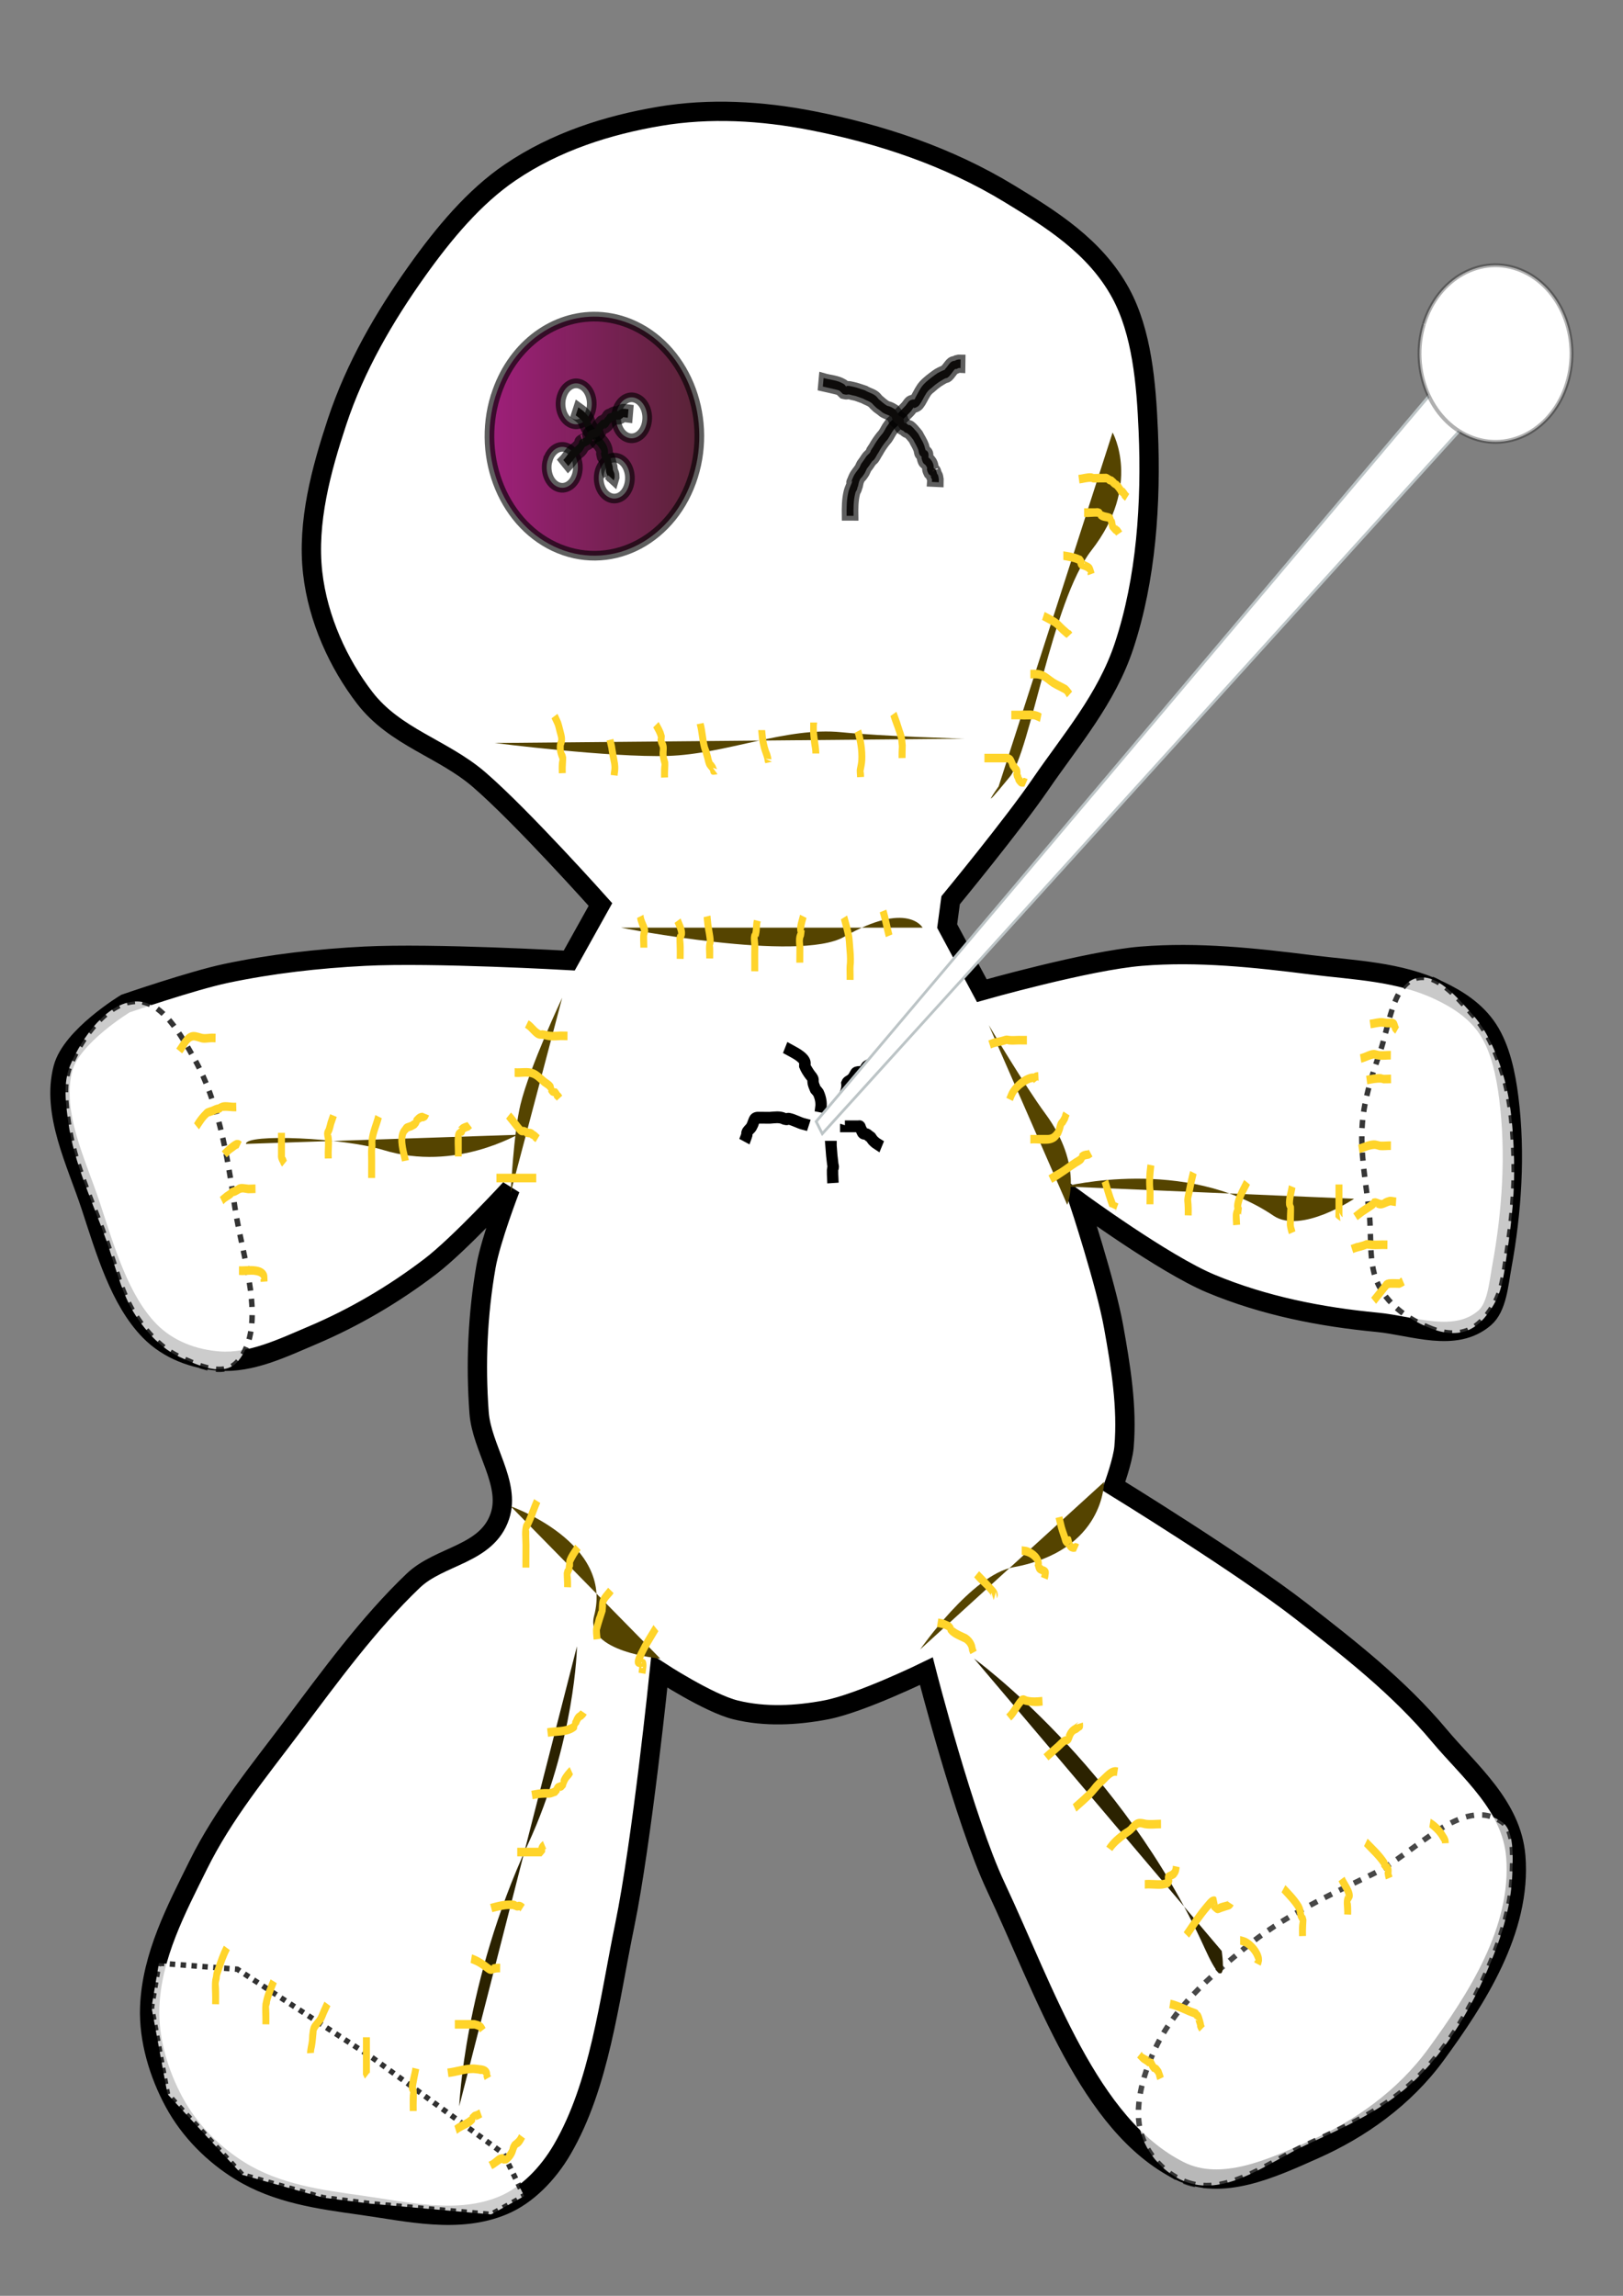 <?xml version="1.0" encoding="utf-8"?>
<!-- Generator: Adobe Illustrator 15.0.0, SVG Export Plug-In . SVG Version: 6.00 Build 0)  -->
<!DOCTYPE svg PUBLIC "-//W3C//DTD SVG 1.1//EN" "http://www.w3.org/Graphics/SVG/1.1/DTD/svg11.dtd">
<svg version="1.1"
	 id="svg4898" inkscape:version="0.48.4 r9939" sodipodi:docname="cat.svg" xmlns:dc="http://purl.org/dc/elements/1.1/" xmlns:cc="http://creativecommons.org/ns#" xmlns:rdf="http://www.w3.org/1999/02/22-rdf-syntax-ns#" xmlns:svg="http://www.w3.org/2000/svg" xmlns:sodipodi="http://sodipodi.sourceforge.net/DTD/sodipodi-0.dtd" xmlns:inkscape="http://www.inkscape.org/namespaces/inkscape"
	 xmlns="http://www.w3.org/2000/svg" xmlns:xlink="http://www.w3.org/1999/xlink" x="0px" y="0px" width="595.275px"
	 height="841.89px" viewBox="0 0 595.275 841.89" enable-background="new 0 0 595.275 841.89" xml:space="preserve">
<rect x="0" y="0" width="595.275" height="841.89" fill="#808080" stroke="none"/>
<sodipodi:namedview  id="base" inkscape:current-layer="layer2" inkscape:window-y="-8" inkscape:window-x="-8" inkscape:window-height="838" inkscape:window-width="1440" inkscape:pageshadow="2" inkscape:pageopacity="0.0" inkscape:window-maximized="1" borderopacity="1.0" bordercolor="#666666" showgrid="false" pagecolor="#ffffff" inkscape:cy="551.61846" inkscape:cx="498.04372" inkscape:zoom="0.5" inkscape:document-units="mm" inkscape:guide-bbox="true" showguides="true">
	</sodipodi:namedview>
<g id="layer1" inkscape:groupmode="layer" inkscape:label="Layer 1">
</g>
<g>
	
		<path id="path5728" inkscape:connector-curvature="0" sodipodi:nodetypes="cssssssssssssscccssssssssscsscssssssscsscssssssssssssscsssssscsscc" fill="#FFFFFF" stroke="#000000" stroke-width="7.087" d="
		M220.229,331.691c0,0-28.686-32.15-44.509-45.803c-13.256-11.438-30.812-15.518-41.965-30.009
		c-9.563-12.426-17.144-28.783-19.075-45.803c-2.111-18.607,3.158-37.895,8.901-55.28c6.74-20.398,17.499-38.751,29.249-55.279
		c9.951-13.998,21.138-27.381,34.335-36.326c16.715-11.33,35.814-17.339,54.682-20.533c18.485-3.128,37.526-2.027,55.955,1.58
		c24.905,4.875,49.854,13.046,72.485,26.851c14.994,9.146,31.313,19.16,40.693,36.326c7.853,14.369,9.434,33.2,10.174,50.542
		c1.132,26.543-0.74,54.399-8.901,78.971c-6.467,19.467-19.533,34.503-30.521,50.542c-10.297,15.029-33.063,42.644-33.063,42.644
		l-1.272,9.476l12.717,23.691c0,0,38.748-11.021,58.498-12.635c20.743-1.695,41.63,0.562,62.312,3.16
		c15.809,1.985,32.216,2.412,47.052,9.475c6.589,3.137,13.373,7.397,17.805,14.215c4.55,7.001,6.521,16.381,7.63,25.271
		c2.535,20.316,1.118,41.546-2.544,61.597c-1.218,6.674-1.822,15.064-6.358,18.953c-10.82,9.275-26.313,2.828-39.422,1.578
		c-20.64-1.965-41.42-6.018-61.04-14.213c-17.07-7.133-48.323-30.012-48.323-30.012s9.886,30.041,12.716,45.805
		c2.598,14.471,5.096,29.484,3.815,44.223c-0.432,4.967-3.815,14.215-3.815,14.215s46.658,28.662,68.671,45.805
		c17.743,13.818,35.774,27.768,50.866,45.803c10.879,12.998,26.453,25.572,27.978,44.223c2.202,26.938-14.603,52.598-29.249,72.652
		c-11.772,16.123-28.013,27.402-44.508,34.748c-15.688,6.988-34.139,15.639-49.597,7.898c-33.276-16.67-49.305-65.76-67.398-104.242
		c-11.511-24.482-25.435-78.971-25.435-78.971s-24.152,11.818-36.877,14.213c-10.897,2.055-22.25,2.645-33.064,0
		c-9.888-2.412-27.978-14.213-27.978-14.213s-6.427,62.664-12.717,93.186c-5.784,28.064-9.231,58.646-22.89,82.129
		c-5.312,9.135-13.025,16.92-21.618,20.533c-16.462,6.922-34.869,2.42-52.14,0c-15.123-2.119-30.887-4.205-44.509-12.635
		c-9.424-5.834-18.308-14.402-24.162-25.271c-5.44-10.104-9.357-22.605-8.901-34.748c0.707-18.85,9.847-36.041,17.803-52.119
		c9.292-18.781,22.232-34.418,34.335-50.543c14.104-18.789,28.114-38.037,44.509-53.699c9.795-9.359,27.063-9.51,31.792-23.691
		c4.013-12.033-6.655-24.938-7.63-37.906c-1.342-17.854-0.534-36.18,2.543-53.699c1.745-9.934,8.902-28.43,8.902-28.43
		s-18.707,20.367-29.249,28.43c-13.563,10.373-28.165,18.873-43.237,25.271c-11.095,4.707-22.632,10.334-34.336,9.475
		c-8.967-0.656-18.499-3.967-25.433-11.055c-11.002-11.248-16.233-29.418-21.619-45.805c-5.285-16.076-14.512-34.032-10.173-50.541
		c3.083-11.727,22.89-23.69,22.89-23.69s24.412-8.426,36.879-11.057c16.8-3.544,33.842-5.443,50.867-6.317
		c24.992-1.285,75.03,1.581,75.03,1.581L220.229,331.691z"/>
	
		<path id="path5766" inkscape:connector-curvature="0" opacity="0.8" fill="#FFFFFF" stroke="#000000" stroke-width="2" stroke-dasharray="2.998,2.998" enable-background="new    " d="
		M49.485,367.244c-10.047,0.56-19.193,12.514-23.829,23.662c-2.531,6.086-1.557,13.808-0.618,20.558
		c2.137,15.366,8.888,29.155,13.966,43.415c3.335,9.369,5.591,19.719,10.819,27.643c4.218,6.393,9.663,12.139,15.905,15.006
		c6.77,3.111,16.426,7.811,21.609,1.57c10.961-13.197,1.423-38.188-1.264-56.852c-2.678-18.602-5.979-38.177-14.64-53.713
		c-5.145-9.226-11.927-21.12-20.963-21.289C50.143,367.239,49.809,367.226,49.485,367.244z"/>
	
		<path id="path5769" inkscape:connector-curvature="0" opacity="0.805" fill="#FFFFFF" stroke="#000000" stroke-width="2" stroke-dasharray="1.998,1.998" enable-background="new    " d="
		M58.28,719.898l28.774,2.234l49.457,32.387l48.108,35.182l7.643,15.635l-12.139,6.701l-44.062-3.91l-17.534-2.232l-29.674-8.377
		l-27.426-29.594l-5.845-31.83L58.28,719.898z"/>
	
		<path id="path5771" inkscape:connector-curvature="0" sodipodi:nodetypes="aaaaaaaaaaaaa" opacity="0.788" fill="#FFFFFF" stroke="#000000" stroke-width="2" stroke-dasharray="2.998,2.998" enable-background="new    " d="
		M525.113,487.263c-7.379-2.854-15.178-7.744-19.393-15.795c-3.922-7.49-2.572-17.592-3.497-26.453
		c-1.148-11.014-3.452-22.121-2.543-33.168c0.732-8.905,3.473-17.463,6.358-25.666c3.384-9.618,4.62-24.233,12.716-27.244
		c7.719-2.872,15.649,6.706,21.619,13.424c5.012,5.641,8.412,13.469,10.81,21.322c3.009,9.853,3.829,20.663,4.133,31.193
		c0.33,11.492-0.826,23.053-2.543,34.354c-0.921,6.059-1.464,12.57-4.133,17.768c-2.344,4.563-5.758,8.822-9.856,10.66
		C534.498,489.583,529.466,488.947,525.113,487.263L525.113,487.263z"/>
	
		<path id="path5773" inkscape:connector-curvature="0" sodipodi:nodetypes="aaaaaaaaaaa" opacity="0.72" fill="#FFFFFF" stroke="#000000" stroke-width="2" stroke-dasharray="2.998,2.998" enable-background="new    " d="
		M437.05,800.777c-7.685-1.955-15.683-9.041-18.438-18.162c-2.878-9.521,0.498-21.102,4.45-30.008
		c7.241-16.316,20.609-27.527,33.064-37.906c14.565-12.141,31.365-19.658,47.687-27.641c15.344-7.504,32.632-28.881,47.053-18.953
		c4.587,3.158,4,12.445,3.815,18.953c-0.36,12.729-4.622,25.148-9.537,36.326c-6.427,14.613-14.914,28.373-25.435,38.695
		c-11.826,11.605-26.58,17.91-40.692,24.482C465.438,792.884,451.254,804.392,437.05,800.777L437.05,800.777z"/>
	<path id="path5778" inkscape:connector-curvature="0" sodipodi:nodetypes="csc" fill="#554400" d="M227.782,340.182
		c0,0,65.186,12.906,81.828,3.35c23.281-13.368,28.775-3.35,28.775-3.35"/>
	<path id="path5780" inkscape:connector-curvature="0" sodipodi:nodetypes="csc" fill="#554400" d="M90.202,419.476
		c0-3.856,35.745-2.257,50.356,2.234c26.768,8.225,49.706-6.205,49.457-5.585"/>
	<path id="path5782" inkscape:connector-curvature="0" sodipodi:nodetypes="csc" fill="#554400" d="M390.467,435.091
		c0,0,44.269-11.195,76.587,10.703c10.114,6.854,29.595-6.195,29.595-6.195"/>
	<path id="path5784" inkscape:connector-curvature="0" sodipodi:nodetypes="csc" fill="#2B2200" d="M168.434,772.388
		c0,0,1.813-45.463,25.179-96.045c17.255-37.354,18.094-72.662,17.984-72.592"/>
	<path id="path5786" inkscape:connector-curvature="0" sodipodi:nodetypes="csc" fill="#2B2200" d="M357.27,608.216
		c0,0,54.3,39.344,84.525,106.098c9.222,20.369,6.295,1.117,6.295,1.117"/>
	<path id="path5788" inkscape:connector-curvature="0" sodipodi:nodetypes="cac" fill="#554400" d="M206.201,365.868
		c0,0-11.899,25.229-15.286,39.089c-2.548,10.429-3.597,32.387-3.597,32.387"/>
	<path id="path5790" inkscape:connector-curvature="0" sodipodi:nodetypes="csc" fill="#554400" d="M362.663,375.919
		c0,0,13.184,22.234,20.683,32.387c14.234,19.273,8.093,33.505,8.093,33.505"/>
	<path id="path5792" inkscape:connector-curvature="0" sodipodi:nodetypes="csc" fill="#554400" d="M187.317,552.376
		c0,0,37.824,13.172,30.573,40.205c-3.537,13.188,24.279,15.635,24.279,15.635"/>
	<path id="path5794" inkscape:connector-curvature="0" sodipodi:nodetypes="csc" fill="#554400" d="M337.486,604.867
		c0,0,19.01-27.398,34.17-30.152c33.629-6.115,33.271-31.271,33.271-31.271"/>
	<path id="path5812" inkscape:connector-curvature="0" fill="#FFD42A" d="M236.034,335.448c0.018,2.076,1.874,4.125,1.68,6.213
		c-0.002,0.02-0.305,1.148-0.395,1.478c-0.018,1.46,0.095,2.916,0.096,4.378h-2.543l0,0c0.001-1.821-0.25-3.659,0.057-5.457
		c0.072-0.237,0.094-0.508,0.216-0.71c0.051-0.083-0.003,0.213,0.025,0.312c0.013,0.047,0.103,0.14,0.09,0.093
		c-0.435-1.751-1.347-3.291-1.589-5.133L236.034,335.448L236.034,335.448z"/>
	<path id="path5814" inkscape:connector-curvature="0" fill="#FFD42A" d="M249.614,336.802c0.636,1.775,1.879,3.836,1.612,5.946
		c-0.059,0.462-0.252,0.886-0.42,1.306c-0.228,0.573-0.504,0.507-0.221,0.542c0.227,1.756,0.201,3.542,0.178,5.315
		c-0.019,1.222-0.012,0.645-0.022,1.731l-2.543-0.037l0,0c0.009-1.106,0.003-0.525,0.022-1.744c0.026-2.042-0.104-4.063-0.09-6.098
		c0.204-0.666,0.375-1.366,0.495-1.334c0.086,0.022-0.003,0.4,0.057,0.319c0.471-0.649-1.17-4.018-1.249-4.32L249.614,336.802
		L249.614,336.802z"/>
	<path id="path5822" inkscape:connector-curvature="0" fill="#FFD42A" d="M260.58,335.726c0.489,4.803,0.107,1.692,0.795,6.12
		c0.272,1.75,0.685,3.366,0.042,5.021c0.024-0.009,0.066-0.055,0.072-0.025c0.158,0.781,0.079,2.956,0.084,3.859
		c-0.001,0.263-0.003,0.527-0.005,0.79l-2.543-0.024l0,0c0.002-0.248,0.004-0.495,0.006-0.742c-0.011-1.822-0.278-3.729,0.205-5.482
		c-0.014,0.104,0.025,0.42,0.022,0.314c-0.044-2.066-0.607-4.145-0.869-6.166c-0.132-1.009-0.202-2.03-0.303-3.045L260.58,335.726
		L260.58,335.726z"/>
	<path id="path5826" inkscape:connector-curvature="0" fill="#FFD42A" d="M279.019,337.924c-0.408,1.287-0.225,2.693-0.46,4.01
		c-0.735,4.131-0.058-0.407-0.729,2.12c-0.018,0.065,0.081,0.105,0.092,0.172c0.037,0.216,0.032,0.44,0.048,0.66
		c0.211,1.654,0.148,3.323,0.116,4.988c-0.007,1.574,0.009,3.149,0.007,4.724c-0.001,1.051-0.001,0.526-0.001,1.577l-2.543-0.004
		l0,0c0.001-1.053,0.001-0.527,0.002-1.575c0.001-1.6-0.016-3.199-0.007-4.796c0.031-1.586,0.095-3.172-0.112-4.748
		c-0.036-1.352-0.113-1.23,0.219-2.623c0.295-1.242,0.01,1.411,0.383-0.842c0.234-1.413,0.097-2.898,0.494-4.282L279.019,337.924
		L279.019,337.924z"/>
	<path id="path5828" inkscape:connector-curvature="0" fill="#FFD42A" d="M295.803,336.621c-0.373,1.396-0.733,2.472-0.893,3.902
		c-0.506,0.835,0.242,0.376,0.213,0.826c-0.042,0.676-0.173,1.337-0.259,2.006c-0.672,1.25-0.308,2.643-0.216,4.035
		c0.017,1.61-0.04,3.217-0.032,4.827c0.002,0.262,0.003,0.524,0.004,0.787l-2.543,0.024l0,0c-0.003-0.264-0.004-0.529-0.005-0.793
		c-0.008-1.532,0.035-3.061,0.039-4.593c-0.125-1.997-0.449-4.006,0.519-5.8c0.073,0.307,0.206,0.601,0.218,0.92
		c0.008,0.19-0.15-0.335-0.202-0.514c-0.1-0.354-0.217-0.709-0.249-1.081c-0.181-1.966,0.616-3.904,1.044-5.72L295.803,336.621
		L295.803,336.621z"/>
	<path id="path5830" inkscape:connector-curvature="0" fill="#FFD42A" d="M310.702,335.724c0.551,2.028,1.491,5.259,1.836,7.391
		c0.191,1.183,0.25,2.394,0.355,3.594c0.188,2.135,0.354,4.233,0.285,6.376c-0.206,1.525-0.142,3.059-0.112,4.593
		c0.007,1.109,0.006,0.556,0.002,1.66l-2.543-0.012l0,0c0.004-1.052,0.005-0.527-0.002-1.573c-0.03-1.608-0.096-3.215,0.116-4.81
		c0.084-1.963-0.11-3.914-0.271-5.865c-0.086-1.04-0.115-2.092-0.28-3.118c-0.292-1.822-1.192-5.055-1.66-6.823L310.702,335.724
		L310.702,335.724z"/>
	<path id="path5832" inkscape:connector-curvature="0" fill="#FFD42A" d="M325.077,333.561c0.924,2.968,1.418,6.072,2.226,9.083
		l-2.413,0.999l0,0c-0.808-3.012-1.309-6.111-2.226-9.082L325.077,333.561z"/>
	<path id="path5834" inkscape:connector-curvature="0" fill="#FFD42A" d="M362.502,381.556c4.186-1.499,0.518-0.314,4.571-1.278
		c1.1-0.261,1.782-0.733,2.888-0.451c1.169,0.183,2.355,0.049,3.53,0.026c1.049,0,2.099,0.014,3.149,0.014v3.159l0,0
		c-1.036,0-2.072-0.013-3.109-0.016c-1.422,0.028-2.865,0.208-4.27-0.147c0.268-0.143,0.588-0.208-0.415,0.113
		c-1.798,0.575-3.65,0.679-5.399,1.513L362.502,381.556L362.502,381.556z"/>
	<path id="path5836" inkscape:connector-curvature="0" fill="#FFD42A" d="M369.106,402.574c0.449-0.987,0.783-2.072,1.348-2.961
		c1.738-2.735,4.632-5.111,7.402-5.857c0.362-0.097,0.74-0.079,1.109-0.119c0.65,0.19,2.449,0.51-0.484,0.818
		c-0.136,0.014,0.125-0.317,0.236-0.417c1.012-0.916,0.934-0.735,2.065-0.882l0.149,3.154l0,0c-0.112-0.012-0.291,0.095-0.34-0.032
		c-0.051-0.133,0.13-0.249,0.181-0.382c0.019-0.048-0.044,0.103-0.083,0.127c-1.608,0.977-1.519,1.598-1.598,0.769
		c-1.946-0.083-5.283,2.64-6.43,4.389c-0.502,0.766-0.797,1.711-1.196,2.566L369.106,402.574L369.106,402.574z"/>
	<path id="path5838" inkscape:connector-curvature="0" fill="#FFD42A" d="M377.917,416.189c1.59,0,3.18,0,4.769,0
		c2.433,0,2.998,0.243,4.553-2.06c0.286-1.005,0.418-2.075,0.937-2.959c0.218-0.371,0.523-0.652,0.762-1.004
		c0.236-0.347,0.399-0.762,0.609-1.133c0.133-0.783,0.02-0.285,0.479-1.428l2.261,1.446l0,0c-0.438,1.009-0.202,0.415-0.664,1.806
		c-0.146,0.259-0.799,1.413-0.921,1.583c-0.401,0.56-0.286-0.063-0.564,0.773c-0.133,0.397-0.187,0.83-0.321,1.229
		c-0.211,0.626-0.476,1.224-0.714,1.835c-1.112,1.398-1.307,1.983-2.802,2.639c-2.42,1.061-5.846,0.104-8.383,0.432V416.189
		L377.917,416.189z"/>
	<path id="path5840" inkscape:connector-curvature="0" fill="#FFD42A" d="M384.575,431.025c0.664-0.414,1.322-0.844,1.993-1.242
		c0.591-0.354,1.204-0.648,1.79-1.014c1.917-1.188,3.723-2.639,5.626-3.863c0.392-0.236,1.553-0.852,1.941-1.332
		c0.042-0.053-0.082-0.107-0.123-0.16c0.072-0.158,0.094-0.373,0.217-0.473c0.964-0.775,1.186-0.762,2.095-1.002
		c1.147-0.229,0.94,0.205,1.157-0.455l1.417,2.623l0,0c-1.391,0.936-0.687,0.658-2.086,0.932c-0.758,0.174-1.842,0.658-0.379-0.521
		c0.09-0.072-0.102,0.234-0.161,0.344c-0.247,0.461-0.44,0.98-0.76,1.367c-0.418,0.512-1.645,1.182-2.15,1.482
		c-3.1,1.99-6.051,4.32-9.269,6.023L384.575,431.025z"/>
	<path id="path5842" inkscape:connector-curvature="0" fill="#FFD42A" d="M406.438,432.582c0.322,1.064,0.634,2.133,0.964,3.193
		c0.307,0.979,0.614,1.959,0.944,2.928c0.01,0.031,1.057,2.742,1.127,3.305c0.054,0.434,0.284,1.49-0.041,1.318
		c-0.696-0.371-0.995-1.42-1.492-2.129c1.656-0.338,0.909-0.471,2.26,0.174l-1.101,2.848l0,0c-0.145-0.348-0.1-0.119,0.392-0.52
		c-0.842-0.379-1.648-0.916-2.525-1.141c-0.145-0.035,0.179,0.695,0.118,0.529c-1.113-3.045-2.056-6.203-3.007-9.332
		L406.438,432.582L406.438,432.582z"/>
	<path id="path5844" inkscape:connector-curvature="0" fill="#FFD42A" d="M423.362,427.507c-0.314,2.994-0.709,6.059-0.278,9.055
		c0.036,1.682-0.032,3.365-0.031,5.049h-2.544l0,0c0-1.512,0.027-3.021,0.066-4.529c-0.371-3.363-0.176-6.736,0.279-10.096
		L423.362,427.507L423.362,427.507z"/>
	<path id="path5846" inkscape:connector-curvature="0" fill="#FFD42A" d="M438.867,430.595c-0.57,2.334-1.089,4.658-1.523,7.029
		c-0.09,0.486-0.553,1.939-0.452,2.602c0.226,1.822,0.215,3.67,0.178,5.508l-2.543-0.082l0,0c0.039-1.813,0.026-3.625-0.178-5.426
		c0.039-1.154,0.292-2.092,0.501-3.221c0.474-2.559,1.015-5.074,1.656-7.582L438.867,430.595L438.867,430.595z"/>
	<path id="path5848" inkscape:connector-curvature="0" fill="#FFD42A" d="M458.455,434.441c-1.32,2.719-2.932,5.1-3.308,8.316
		c-0.02,0.164,0.063-0.33,0.049-0.494c0.094,0.305,0.315,0.592,0.279,0.916c-0.494,4.4-0.283,0.801-0.865,2.314
		c-0.023,0.064,0.03,0.139,0.034,0.209c0.048,0.643,0.068,1.289,0.107,1.936c0.027,0.482,0.056,0.963,0.083,1.445l-2.536,0.229l0,0
		c-0.028-0.488-0.057-0.979-0.085-1.467c-0.077-1.557-0.195-2.986,0.459-4.396c0.104-0.225,0.286-0.797,0.407-0.588
		c0.339,0.588-0.258,1.605,0,1.154c-0.111-0.264-0.27-0.502-0.334-0.789c-0.694-3.047,2.473-8.176,3.593-10.539L458.455,434.441
		L458.455,434.441z"/>
	<path id="path5850" inkscape:connector-curvature="0" fill="#FFD42A" d="M475.135,435.642c-0.325,2.023-1.032,4.102-0.888,6.213
		c0.007,0.104,0.036-0.207,0.024-0.311c-0.009-0.076-0.105-0.285-0.079-0.213c0.138,0.375,0.275,0.752,0.415,1.129
		c0.07,1.863-0.05,3.727-0.063,5.592c-0.002,0.459-0.053,0.924,0,1.379c0.041,0.359,0.188,0.688,0.28,1.031
		c0.101,0.35,0.202,0.697,0.303,1.045l-2.397,1.057l0,0c-0.118-0.418-0.236-0.834-0.354-1.252c-0.125-0.625-0.303-1.24-0.376-1.881
		c-0.053-0.473-0.002-0.955,0-1.432c0.012-1.592,0.025-3.191,0.139-4.773c0.689,0.916-0.33-0.393-0.437-1.371
		c-0.262-2.418,0.704-4.904,1.02-7.213L475.135,435.642L475.135,435.642z"/>
	<path id="path5852" inkscape:connector-curvature="0" fill="#FFD42A" d="M492.369,434.353c0,3.094,0,6.186,0,9.279
		c0,0.641,0,1.283,0,1.926c0,0.256,0.177,0.893,0,0.764c-0.51-0.367-0.793-1.084-1.188-1.625l0.469,3.104l0,0
		c-0.607-0.494-1.309-0.844-1.824-1.479c-0.095-0.115,0.063-2.441,0-2.689c0-3.094,0-6.186,0-9.279H492.369L492.369,434.353z"/>
	<path id="path5854" inkscape:connector-curvature="0" fill="#FFD42A" d="M502.333,373.962c1.591-0.176,3.204-0.758,4.819-0.613
		c0.56,0.05,1.092,0.216,1.66,0.249c1.215-0.006,2.848-0.41,3.583,1.245c0.172,0.387,0.279,0.814,0.418,1.221
		c0.262,0.605,0.087,0.631,0.392,0.443l-1.477,2.574l0,0c-1.195-1.35-0.782-0.599-1.357-2.142c0.529,0.091-0.542-0.054-0.12-0.333
		c0.194-0.127,0.664-0.175,0.655,0.098c-0.003,0.06-2.124,0.044-2.235,0.048c-0.163-0.013-1.363-0.23-1.519-0.245
		c-1.477-0.127-2.946,0.421-4.401,0.571L502.333,373.962L502.333,373.962z"/>
	<path id="path5856" inkscape:connector-curvature="0" fill="#FFD42A" d="M501.062,394.496c1.801-0.317,3.626-0.724,5.454-0.615
		c0.131,0.008,1.009,0.308,1.191,0.258c0.822-0.032,1.645-0.058,2.467-0.073l0.036,3.157l0,0c-0.94,0.018-1.879,0.077-2.818,0.051
		c-0.295-0.062-0.577-0.216-0.876-0.234c-1.689-0.11-3.373,0.281-5.036,0.57L501.062,394.496L501.062,394.496z"/>
	<path id="path5858" inkscape:connector-curvature="0" fill="#FFD42A" d="M498.795,386.606c1.662-0.375,3.259-1.479,4.969-1.589
		c0.76-0.048,1.553,0.341,2.308,0.435c1.357,0.097,2.709-0.092,4.067-0.078l-0.021,3.157l0,0c-1.452-0.017-2.898,0.213-4.35,0.058
		c-0.396-0.067-0.796-0.11-1.19-0.198c-0.157-0.034-0.315-0.077-0.457-0.167c-0.027-0.017,0.093-0.092,0.062-0.09
		c-1.685,0.163-3.241,1.202-4.888,1.571L498.795,386.606L498.795,386.606z"/>
	<path id="path5860" inkscape:connector-curvature="0" fill="#FFD42A" d="M498.159,419.775c1.855-0.6,3.717-1.498,5.655-1.6
		c0.896-0.045,1.676,0.301,2.542,0.453c1.271,0.053,2.538-0.1,3.811-0.088l-0.02,3.16l0,0c-1.398-0.016-2.791,0.193-4.188,0.047
		c-0.469-0.098-1.319-0.455-1.83-0.438c-1.877,0.07-3.672,1.033-5.472,1.561L498.159,419.775L498.159,419.775z"/>
	<path id="path5862" inkscape:connector-curvature="0" fill="#FFD42A" d="M495.394,456.58c6.003-2.154-0.823,0.191,4.219-1.273
		c1.322-0.383,1.052-0.721,2.642-0.508c1.565,0.213,3.139,0.115,4.709,0.076c0.639-0.004,1.276,0.006,1.914,0.012l-0.019,3.158l0,0
		c-0.615-0.006-1.23-0.014-1.847-0.014c-1.686,0.041-3.374,0.141-5.057-0.096c-0.175-0.029-0.371,0.02-0.526-0.088
		c-0.073-0.051,0.313-0.15,0.234-0.111c-1.731,0.861-3.569,0.986-5.326,1.775L495.394,456.58L495.394,456.58z"/>
	<path id="path5864" inkscape:connector-curvature="0" fill="#FFD42A" d="M496.344,444.964c3.788-2.957,1.438-1.23,5.122-3.713
		c0.474-0.318,0.957-0.615,1.412-0.975c0.744-0.586-0.094-0.719,1.441-0.867c0.372-0.035,0.733,0.164,1.1,0.246
		c0.46,0.166,1.087,0.527,1.592,0.35c0.187-0.064,0.333-0.252,0.511-0.35c0.86-0.471,0.994-0.463,1.893-0.742
		c0.921-0.186,1.811,0.16,2.723,0.24l-0.201,3.146l0,0c-0.65-0.068-1.286-0.205-1.93-0.314c-2.025,0.557-3.17,1.854-5.334,0.688
		c0.063-0.141,0.315-0.498,0.207-0.408c-0.273,0.227-0.49,0.553-0.766,0.773c-0.479,0.385-3.694,2.479-3.759,2.525
		c-0.824,0.59-1.615,1.246-2.423,1.869L496.344,444.964L496.344,444.964z"/>
	<path id="path5866" inkscape:connector-curvature="0" fill="#FFD42A" d="M502.914,475.88c1.432-1.775,2.861-3.553,4.292-5.33
		c0.212-0.262,0.383-0.59,0.636-0.789c0.565-0.443,0.896-0.492,1.445-0.629c1.36-0.16,2.729-0.018,4.094-0.018
		c0.078-0.508-0.02-0.189,0.655-0.627l1.174,2.805l0,0c-1.004,0.648-0.404,0.297-1.829,0.98c-1.199-0.002-2.397-0.086-3.596-0.045
		c-0.132,0.033-0.315,0.232-0.396,0.1c-0.076-0.121,0.341-0.439,0.252-0.334c-1.677,1.996-3.257,4.117-4.928,6.121L502.914,475.88z"
		/>
	<path id="path5868" inkscape:connector-curvature="0" fill="#FFD42A" d="M193.86,374.167c1.587,0.783,2.597,2.689,4.133,3.554
		c0.635,0.357,0.313,0.004,1.015,0.071c0.482,0.045,0.957,0.178,1.435,0.266c1.69,0.503,3.392,0.325,5.096,0.198
		c0.873-0.006,1.747,0.026,2.62,0.037l-0.023,3.158l0,0c-0.818-0.008-1.636-0.035-2.454-0.041c-1.887,0.119-3.773,0.315-5.644-0.233
		c-0.343-0.077-0.683-0.183-1.03-0.228c-0.45-0.058-0.91,0.02-1.356-0.081c-2.03-0.455-3.272-3.031-5.101-3.995L193.86,374.167
		L193.86,374.167z"/>
	<path id="path5870" inkscape:connector-curvature="0" fill="#FFD42A" d="M188.754,391.709c2.354,0.213,4.781-0.458,7.085,0.425
		c1.556,0.597,2.851,1.884,4.168,3.014c0.911,0.827,2.226,1.363,2.915,2.549c0.226,0.391,0.191,1.597,0.703,1.434
		c0.69-0.339,1.357,1.153,1.712,1.591c0.076,0.095,0.19,0.125,0.286,0.188c0.195,0.291,0.391,0.582,0.586,0.875l-2.05,1.869l0,0
		c-0.164-0.649,0.057,0.091-0.837-1.004c-0.855-1.051,1.245-0.014-1.274-1.04c-0.359-0.42-0.887-0.856-1.004-1.527
		c-0.013-0.069,0.2,0.011,0.167-0.047c-0.585-1.099-1.882-1.497-2.648-2.287c-1-0.857-2.058-2.015-3.224-2.515
		c-2.116-0.914-4.416-0.053-6.586-0.365V391.709L188.754,391.709z"/>
	<path id="path5872" inkscape:connector-curvature="0" fill="#FFD42A" d="M187.428,407.966c1.578,1.707,2.867,3.83,4.451,5.529
		c0.033,0.035-0.216-0.216,0.043-0.335c4.377,1.318-0.612-0.271,1.966,0.73c0.307,0.119,0.657-0.022,0.962,0.104
		c0.819,0.338,0.902,0.473,1.408,0.979c-0.229-0.532,1.563,1.229,1.671,1.328l-1.516,2.536l0,0c-0.366-0.34-0.821-0.561-1.107-1
		c-0.061-0.094,0.376,0.096,0.29,0.041c-0.297-0.186-0.623-0.297-0.934-0.446c-0.094-0.095-0.338-0.15-0.283-0.284
		c0.062-0.146,0.531,0.018,0.399,0.004c-0.673-0.073-2.002-0.085-2.551-0.695c-0.063-0.069,0.13-0.133,0.194-0.199
		c-1.636,0.328-2.14-0.281-3.294-1.714c-0.276-0.344-3.399-4.223-3.497-4.345L187.428,407.966L187.428,407.966z"/>
	<path id="path5874" inkscape:connector-curvature="0" fill="#FFD42A" d="M182.078,430.406c3.312,0,6.624,0,9.935,0
		c1.341,0,2.683,0,4.024,0c0.212,0,0.424,0,0.636,0v3.158l0,0c-0.212,0-0.424,0-0.636,0c-1.341,0-2.683,0-4.024,0
		c-3.312,0-6.623,0-9.935,0V430.406z"/>
	<path id="path5876" inkscape:connector-curvature="0" fill="#FFD42A" d="M166.818,424.087c0.199-2.043-0.521-7.536,0.486-9.174
		c0.275-0.446,0.71-0.699,1.066-1.049c1.248-0.988-1.5,0.611,0.509-1.226c0.667-0.609,1.833-0.937,2.653-1.182
		c-0.054-0.034-0.107-0.066-0.161-0.101l1.742,2.301l0,0c-0.332,0.291-0.664,0.583-0.996,0.874c-0.224,0.064-0.45,0.122-0.672,0.195
		c-0.299,0.098-0.61,0.47-0.893,0.317c-0.189-0.104,0.288-0.372,0.404-0.584c0.014-0.024-0.043-0.084-0.055-0.057
		c-0.823,1.947-0.081,0.942-1.185,2.139c-0.122-0.036-0.334-0.31-0.356-0.154c-0.053,0.389,0,0.789,0,1.186c0,2.17,0,4.342,0,6.514
		H166.818L166.818,424.087z"/>
	<path id="path5878" inkscape:connector-curvature="0" fill="#FFD42A" d="M147.442,425.927c-0.743-3.508-2.243-7.895-0.642-11.411
		c0.258-0.563,0.676-0.991,1.014-1.487c0.662-1.196,1.797-1.188,2.773-1.621c0.124-0.055,0.205-0.208,0.322-0.281
		c0.25-0.16,0.516-0.276,0.773-0.414c-0.575-0.369,1.259-1.96,1.571-2.146c0.331-0.197,0.679-0.361,1.038-0.45
		c0.348-0.087,0.708-0.05,1.062-0.075c-0.877,0.148,0.663-0.817-0.373,0.013l2.414,0.995l0,0c-0.71,1.495-0.708,1.597-2.015,2.151
		c-0.613-0.093-0.69,0.067-1.247,0.409c-0.048,0.029-0.129-0.038-0.161,0.016c-0.186,0.304-0.262,0.698-0.455,0.995
		c-0.244,0.377-0.562,0.669-0.843,1.002c-0.538,0.278-1.051,0.631-1.597,0.885c-0.138,0.065-0.293,0.044-0.436,0.091
		c-0.208,0.069-0.396,0.26-0.612,0.259c-0.081-0.002,0.186-0.325,0.122-0.263c-0.186,0.173-0.329,0.407-0.494,0.611
		c-0.165,0.162-0.37,0.275-0.496,0.486c-1.371,2.275,0.341,7.382,0.789,9.716L147.442,425.927L147.442,425.927z"/>
	<path id="path5880" inkscape:connector-curvature="0" fill="#FFD42A" d="M140.022,410.064c-0.687,2.865-2.025,5.448-2.326,8.455
		c-0.051,0.504,0.042,1.014,0.032,1.521c-0.016,0.84-0.071,1.059-0.189,1.773c-0.008,1.295,0.04,2.598,0.041,3.896
		c-0.016,1.561-0.013,3.123-0.01,4.684c0,1.063,0,0.531,0,1.592h-2.543l0,0c0-1.057,0-0.527-0.001-1.586
		c-0.002-1.563-0.005-3.127,0.01-4.689c0-1.525-0.11-3.066,0.021-4.58c0.237-1.105,0.033-2.186,0.161-3.32
		c0.357-3.163,1.677-5.912,2.443-8.919L140.022,410.064L140.022,410.064z"/>
	<path id="path5882" inkscape:connector-curvature="0" fill="#FFD42A" d="M123.516,409.582c-0.331,0.962-0.661,1.924-0.992,2.888
		c-0.2,0.748-0.354,1.519-0.598,2.245c-0.154,0.46-0.414,0.855-0.593,1.302c-0.034,0.083-0.114,0.313-0.043,0.278
		c0.264-0.126-0.028-0.818,0.239,0.087c0.408,2.055,0.153,4.188,0.125,6.278c0.006,0.713,0.016,1.426,0.023,2.141l-2.544,0.037l0,0
		c-0.007-0.744-0.019-1.488-0.022-2.234c0.027-1.736,0.217-3.498,0.006-5.222c-0.27-1.055-0.379-1.958,0.036-2.99
		c0.097-0.241,0.279-0.424,0.361-0.675c0.265-0.811,0.449-1.66,0.673-2.491c0.306-0.88,0.611-1.76,0.917-2.641L123.516,409.582
		L123.516,409.582z"/>
	<path id="path5884" inkscape:connector-curvature="0" fill="#FFD42A" d="M104.506,415.401c0,2.631,0,5.264,0,7.895
		c0,0.215,0,0.43,0,0.643c0,2.145-0.304-0.758,0.337,0.711c0.43,0.984,0.392,1.65,0.403,0.924l-1.798,2.234l0,0
		c-0.211-0.346-0.422-0.693-0.632-1.039c0.027-0.029,0.098-0.045,0.082-0.086c-0.077-0.18-0.234-0.291-0.318-0.469
		c-0.567-1.186-0.691-1.662-0.616-2.918c0-2.631,0-5.264,0-7.895H104.506L104.506,415.401z"/>
	<path id="path5886" inkscape:connector-curvature="0" fill="#FFD42A" d="M64.661,384.515c1.612-2.167,2.905-5.138,5.38-5.934
		c1.354-0.435,2.798,0.197,4.114,0.523c1.192,0.264,2.375-0.063,3.576-0.068c0.917,0.024,0.463,0.012,1.365,0.037l-0.057,3.159l0,0
		c-0.883-0.024-0.448-0.012-1.308-0.037c-1.364-0.007-2.718,0.403-4.074,0.006c-0.691-0.172-1.997-0.726-2.722-0.663
		c-1.901,0.167-2.878,3.453-4.157,4.728l-2.117-1.751V384.515z"/>
	<path id="path5888" inkscape:connector-curvature="0" fill="#FFD42A" d="M71.179,411.915c0.993-1.775,2.231-3.287,3.582-4.638
		c0.223-0.223,0.429-0.488,0.687-0.643c0.415-0.25,0.886-0.323,1.315-0.53c0.886-0.182,1.665-0.726,2.54-0.978
		c0.335-0.097,0.684-0.107,1.02-0.198c0.101-0.028-0.4,0.057-0.308,0.004c0.444-0.252,0.918-0.407,1.378-0.611
		c1.543-0.383,3.08,0.091,4.626,0.059c0.199-0.008,0.398-0.014,0.597-0.022l0.074,3.157l0,0c-0.213,0.008-0.425,0.016-0.638,0.023
		c-1.346,0.017-2.672-0.309-4.017-0.161c-0.883-0.102,0.146-0.074-1.354,0.676c-0.202,0.103-0.437,0.039-0.649,0.098
		c-0.846,0.235-1.611,0.777-2.466,0.949c-0.224,0.084-0.438,0.232-0.67,0.256c-0.058,0.007,0.129-0.229,0.077-0.194
		c-1.648,1.125-2.817,3.273-3.997,4.986L71.179,411.915L71.179,411.915z"/>
	<path id="path5890" inkscape:connector-curvature="0" fill="#FFD42A" d="M80.644,438.923c0.619-0.514,1.238-1.027,1.856-1.541
		c0.506-0.35,1.032-0.662,1.519-1.053c0.091-0.074,0.099-0.264,0.195-0.328c0.845-0.586,1.62-0.578,2.457-1.148
		c1.464-1.17,2.952-0.516,4.52-0.43c0.833-0.025,1.665-0.072,2.499-0.086l0.034,3.158l0,0c-0.892,0.014-1.782,0.078-2.675,0.082
		c-1.185-0.094-2.181-0.67-3.279,0.125c-0.208,0.115-1.546,0.982-2.008,0.865c-0.121-0.031,0.346-0.432,0.252-0.334
		c-0.262,0.271-0.476,0.619-0.758,0.857c-1.07,0.904-2.389,1.314-3.301,2.541L80.644,438.923L80.644,438.923z"/>
	<path id="path5892" inkscape:connector-curvature="0" fill="#FFD42A" d="M81.352,422.181c1.012-1.02,4.117-4.104,5.519-4.168
		c0.897-0.037,1.108,0.217,1.757,0.672l-1.309,2.709l0,0c-0.466-0.398-0.085,0.027,0.168-0.316c0.071-0.096-0.218-0.018-0.313,0.037
		c-0.379,0.219-0.729,0.512-1.089,0.773c-1.914,1.383-1.1,0.719-2.935,2.525L81.352,422.181z"/>
	<path id="path5894" inkscape:connector-curvature="0" fill="#FFD42A" d="M87.656,464.363c2.655,0.191,8.862-1.215,10.262,2.846
		c0.209,0.609,0.126,1.314,0.188,1.971c0.002,0.514-0.006,0.277,0.019,0.711l-2.539,0.197l0,0c-0.031-0.684-0.023-0.328-0.021-1.066
		c0.089,0,0.236,0.102,0.268-0.002c0.177-0.572-0.848-1.098-0.916-1.125c-2.341-0.934-4.874-0.07-7.263-0.373V464.363
		L87.656,464.363z"/>
	<path id="path5896" inkscape:connector-curvature="0" fill="#FFD42A" d="M198.158,551.146c-1.462,3.256-2.458,6.877-4.254,9.881
		c0.053,0.045,0.147,0.059,0.158,0.137c0.112,0.756,0.011,1.537,0.037,2.305c0.033,1.006,0.077,2.006,0.085,3.012
		c-0.03,2.09-0.034,4.182-0.025,6.271c0.003,0.701,0.002,1.402,0.002,2.104l-2.543-0.004l0,0c0-0.695,0.001-1.389-0.002-2.082
		c-0.008-2.088-0.005-4.174,0.026-6.262c-0.015-2.51-0.444-5.1,0.31-7.502c0.235-0.473,0.534-0.893,0.753-1.375
		c1.163-2.559,2.027-5.33,3.179-7.896L198.158,551.146L198.158,551.146z"/>
	<path id="path5898" inkscape:connector-curvature="0" fill="#FFD42A" d="M212.956,568.406c-1.114,1.514-2.135,3.15-2.923,4.959
		c-0.05,0.113,0.158-0.191,0.182-0.318c0.034-0.18-0.009-0.736-0.016-0.553c-0.025,0.656-0.025,1.314-0.039,1.971
		c-0.074,0.131-0.173,0.242-0.222,0.389c-0.079,0.236,0.081,0.525,0.014,0.768c-0.11,0.396-0.808,1.719-0.716,1.918
		c0.222,1.506,0.234,3.033,0.198,4.559l-2.542-0.094l0,0c0.043-1.746-0.133-3.457-0.13-5.195c0.099-0.377,0.169-0.764,0.294-1.127
		c0.065-0.188,0.139-0.393,0.272-0.514c0.048-0.043,0.075,0.262,0.089,0.191c0.174-0.902,0.049-1.9,0.626-2.646
		c0.04,0.559,0.487,1.348,0.12,1.676c-0.321,0.287-0.436-0.855-0.493-1.342c-0.226-1.926,2.544-5.34,3.299-6.615L212.956,568.406
		L212.956,568.406z"/>
	<path id="path5900" inkscape:connector-curvature="0" fill="#FFD42A" d="M225.037,584.201c-0.726,1.334-2.584,2.475-2.876,4.26
		c-0.013,0.08,0.131,0.102,0.134,0.184c0.004,0.107-0.149,2.066-0.165,2.27c-0.74,2.291-1.5,4.533-2.115,6.881
		c0.008,1.063,0.161,2.111,0.245,3.166l-2.532,0.305l0,0c-0.114-1.486-0.375-2.967-0.127-4.463c0.362-1.342,0.159-0.68,0.608-1.984
		c0.149-0.529,0.229-1.088,0.39-1.613c0.098-0.316,0.279-0.586,0.385-0.9c0.15-0.441,0.226-0.92,0.385-1.357
		c0.048-0.133,0.152-0.221,0.229-0.332c0.073-0.959,0.076-2.729,0.287-3.566c0.508-2.01,2.094-3.348,3.165-4.82L225.037,584.201
		L225.037,584.201z"/>
	<path id="path5902" inkscape:connector-curvature="0" fill="#FFD42A" d="M241.475,598.15c-2.208,3.82-4.792,7.447-6.28,11.83
		c-0.045,0.133,0.299-0.166,0.256-0.301c-0.547-1.678-1.401-1.166-0.191-1.543c0.472,0.211,1.094,0.15,1.414,0.629
		c0.855,1.279,0.212,3.648,0.055,5.068l-2.52-0.434l0,0c0.038-0.332,0.293-2.701,0.329-2.744c0.337-0.406,0.763,2.055,1.339,0.545
		c-1.582,0.49-3.552-0.096-2.956-2.633c0.247-1.053,0.735-1.998,1.192-2.936c1.858-3.809,3.396-6.145,5.564-9.717L241.475,598.15
		L241.475,598.15z"/>
	<path id="path5904" inkscape:connector-curvature="0" fill="#FFD42A" d="M344.149,593.511c0.622,0.127,1.253,0.201,1.867,0.385
		c0.026,0.008,2.127,0.807,2.488,1.078c0.305,0.23,0.586,0.514,0.824,0.844c0.78,1.082,0.164,1.01,0.661,1.029
		c1.428,1.15,3.083,1.738,4.658,2.514c1.243,0.838,2.239,1.891,2.851,3.521c0.2,0.533,0.245,1.141,0.403,1.695
		c0.076,0.27,0.234,0.492,0.328,0.752l-2.33,1.266l0,0c-0.143-0.418-0.347-0.805-0.463-1.236c-0.074-0.273-0.041-0.582-0.121-0.854
		c-0.297-1.021-0.886-1.662-1.61-2.211c-1.81-0.902-3.729-1.568-5.326-3.002c-0.245-0.295-0.516-0.561-0.736-0.883
		c-0.066-0.098-0.092-0.234-0.112-0.359c-0.008-0.047,0.063-0.117,0.029-0.145c-1.156-0.84-2.636-1.033-3.91-1.299L344.149,593.511
		L344.149,593.511z"/>
	<path id="path5906" inkscape:connector-curvature="0" fill="#FFD42A" d="M359.105,576.173c1.799,1.871,3.643,3.676,5.356,5.668
		c0.344,0.402,0.73,0.764,1.001,1.242c0.478,0.838,0.461,1.127,0.533,1.906c-0.504,1.758-0.229,1.377-0.711-1.252l-0.805,2.998l0,0
		c-0.977-2.701-0.732-3.354-1.028-1.746c0.017,0.111-0.009,0.246,0.049,0.336c0.034,0.053,0.198,0.043,0.165-0.008
		c-1.771-2.717-4.368-4.486-6.359-6.91L359.105,576.173L359.105,576.173z"/>
	<path id="path5908" inkscape:connector-curvature="0" fill="#FFD42A" d="M374.737,567.025c0.802,0.137,1.631,0.121,2.405,0.412
		c2.125,0.787,4.973,2.854,4.979,6.025c0.001,0.441-0.134,0.867-0.2,1.301c0.062-0.271-0.022-0.697,0.186-0.813
		c0.198-0.109,0.365,0.299,0.569,0.398c0.196,0.094,0.422,0.074,0.614,0.178c1.652,0.896,1.519,1.996,1.183,3.846
		c-0.078,0.303-0.157,0.604-0.235,0.904l-2.42-0.975l0,0c0.077-0.295,0.155-0.592,0.232-0.887c0.324-0.379,0.081-0.215,0.675,0.357
		c0.074,0.07-0.121-0.189-0.207-0.236c-0.813-0.443-1.776-0.553-2.354-1.545c-0.355-0.613-0.459-1.396-0.688-2.098
		c0.248-0.174,0.216-0.844,0.044-1.082c-1.243-1.729-2.97-2.502-4.783-2.629V567.025L374.737,567.025z"/>
	<path id="path5910" inkscape:connector-curvature="0" fill="#FFD42A" d="M389.655,556.054c1.087,4.473,0.61,2.965,1.995,7.014
		c0.2,0.582,0.55,1.107,0.623,1.734c0.038,0.342-0.239-0.803-0.517-0.807c-0.511-0.012-1.134,1.311-1.402,0.77
		s0.788-0.811,1.183-1.215c1.902-1.121,1.176,2.461,2.254,2.574c0.177,0.018,0.289-0.326,0.466-0.318
		c0.324,0.014,0.638,0.145,0.958,0.217c0.182,0.113,0.364,0.229,0.546,0.34l-1.232,2.766l0,0c-0.033-0.033-0.065-0.068-0.1-0.102
		c0.662-0.32-0.271,0.158-1.026,0.02c-1.077-0.197-1.602-0.688-2.223-1.75c-0.195-0.332-0.712-0.9-0.43-1.113
		c0.382-0.289,0.857,0.309,1.286,0.465c1.956-2.781-0.134,0.32-0.777,0.443c-0.507,0.1-0.975-0.521-1.311-1.004
		c-0.348-0.504-0.442-1.207-0.649-1.818c-1.478-4.357-0.989-2.818-2.137-7.596L389.655,556.054L389.655,556.054z"/>
	<path id="path5912" inkscape:connector-curvature="0" fill="#FFD42A" d="M369.069,628.689c1.856-1.688,2.927-4.236,4.61-6.121
		c0.221-0.246,0.433-0.549,0.717-0.66c1.149-0.453,1.357-0.178,2.331,0.246c1.848,0.457,3.689,0.305,5.536,0.111l0.179,3.15l0,0
		c-0.46,0.021-0.901,0.168-1.364,0.195c-1.752,0.105-3.507-0.096-5.229-0.492c-0.33-0.162-1.224-0.404,0.025-0.641
		c0.157-0.031-0.277,0.195-0.396,0.324c-1.693,1.865-2.741,4.455-4.61,6.121L369.069,628.689L369.069,628.689z"/>
	<path id="path5914" inkscape:connector-curvature="0" fill="#FFD42A" d="M382.74,643.298c1.508-1.422,3.089-2.719,4.611-4.117
		c1.653-1.516,1.802-2.113,3.828-2.631c0.035-0.137-0.31-0.117-0.267-0.24c0.405-1.154,1.011-2.201,1.847-2.936
		c0.642-0.564,1.407-0.881,2.061-1.426c1.429-0.936,0.173-0.018-0.094,0.502l2.459-0.805l0,0c0.076,1.229,0.276,2.475-0.981,2.953
		c-0.295,0.232-0.576,0.496-0.886,0.695c-0.713,0.459-0.938,0.256-1.468,1.025c-0.515,0.746-0.649,1.826-1.18,2.557
		c-0.261,0.361-0.662,0.514-0.993,0.771c-0.155,0.037-0.309,0.125-0.467,0.111c-0.041-0.002,0.007-0.174-0.031-0.15
		c-0.621,0.393-1.97,1.795-2.35,2.143c-0.851,0.781-3.383,2.986-4.291,3.781L382.74,643.298L382.74,643.298z"/>
	<path id="path5916" inkscape:connector-curvature="0" fill="#FFD42A" d="M393.478,661.621c2.146-1.949,4.38-3.76,6.357-5.98
		c0.443-0.498,0.828-1.074,1.266-1.582c0.678-0.787,1.141-1.203,1.836-1.863c1.927-1.584,3.723-4.182,6.226-4.184
		c0.316,0,0.625,0.111,0.939,0.164l-0.476,3.104l0,0c-1.722-0.777-3.813,2.545-5.145,3.424c-1.103,1.041-1.988,2.213-3.019,3.363
		c-2.078,2.324-4.418,4.234-6.677,6.264L393.478,661.621L393.478,661.621z"/>
	<path id="path5918" inkscape:connector-curvature="0" fill="#FFD42A" d="M405.757,677.166c1.669-2.572,3.867-4.387,6.132-6.047
		c0.677-0.498,1.835-0.967,2.365-1.809c2.192-2.387,3.182-2.707,6.065-1.992c1.828,0.229,3.668-0.01,5.5-0.025l0.017,3.16l0,0
		c-2.007,0.014-4.023,0.297-6.022-0.039c-2.109-0.541-1.982-0.668-3.761,1.129c-0.883,1.01-1.765,1.482-2.8,2.24
		c-1.922,1.406-3.829,2.908-5.315,5.008L405.757,677.166L405.757,677.166z"/>
	<path id="path5920" inkscape:connector-curvature="0" fill="#FFD42A" d="M419.883,689.429c2.113-0.219,4.244,0.178,6.357,0
		c0.517-0.043,1.024-0.199,1.521-0.369c0.116-0.039,0.389-0.346,0.295-0.254c-0.606,0.598-0.367,0.525-0.781,0.586
		c-0.229-2.625,0.663-2.518,2.167-3.318c0.082-0.045,0.125-0.168,0.203-0.225c0.185-0.133,0.386-0.225,0.576-0.342
		c0.128-0.08-0.258,0.15-0.388,0.225c0.366-0.943,0.242-0.43,0.341-1.553l2.504,0.553l0,0c-0.339,1.977-0.089,1.176-0.594,2.473
		c-0.261,0.387-0.49,0.813-0.784,1.162c-0.208,0.248-1.372,0.973-1.503,0.697c-0.077-0.162-0.018-0.377-0.026-0.563
		c-0.038-0.074-0.076-0.146-0.113-0.219c0.1,0.535,0.376,1.063,0.301,1.604c-0.09,0.654-0.397,1.264-0.765,1.744
		c-0.473,0.619-2.721,0.938-2.954,0.957c-2.113,0.184-4.245-0.225-6.357,0V689.429L419.883,689.429z"/>
	<path id="path5922" inkscape:connector-curvature="0" fill="#FFD42A" d="M434.15,708.58c2.663-3.859,4.736-7.078,7.705-10.57
		c0.729-0.855,1.437-1.828,2.357-2.32c0.571-0.305,1.429-0.488,1.867,0.059c0.033,0.041,0.609,2.867,0.811,3.848
		c-0.07-0.391-0.368-0.82-0.211-1.17c0.228-0.498,3.277-1.084,3.87-1.303c0.052-0.02-0.093-0.111-0.146-0.096
		c-0.079,0.021-0.126,0.127-0.188,0.191l2.244,1.486l0,0c-0.808,1.414-1.262,1.414-2.562,1.801
		c-0.549,0.162-1.085,0.383-1.634,0.545c-0.638,0.188-1.283,0.664-1.927,0.506c-0.748-0.184-1.306-0.977-1.958-1.463
		c-0.055-0.57-0.434-1.242-0.163-1.707c0.196-0.338,0.639,0.365,0.972,0.32c0.243-0.035,0.787-0.725,0.597-0.533
		c-0.69,0.688-1.452,1.268-2.094,2.023c-2.924,3.438-4.928,6.551-7.555,10.357L434.15,708.58L434.15,708.58z"/>
	<path id="path5924" inkscape:connector-curvature="0" fill="#FFD42A" d="M418.874,752.279c-0.403,1.045,2.922,1.807,3.145,2.566
		c0.067,0.229-0.354-0.227-0.546-0.266c-0.155-0.031-0.618,0.016-0.467,0.068c0.573,0.205,1.176,0.264,1.763,0.395
		c0.055,0.033,0.125,0.041,0.164,0.1c0.407,0.59,0.649,1.342,1.071,1.916c0.063,0.084,0.184,0.047,0.267,0.098
		c0.208,0.127,0.428,0.244,0.601,0.432c0.379,0.414,0.692,0.906,1.039,1.361c0.721,1.971,0.422,1.072,0.926,2.686l-2.371,1.143l0,0
		c-0.397-1.27-0.25-0.682-0.475-1.756c-0.139-0.238-0.235-0.521-0.414-0.713c-1.541-1.662-0.076,0.68-1.735-1.59
		c-0.186-0.254-0.328-0.559-0.434-0.875c-0.017-0.049,0.145-0.033,0.114-0.074c-0.156-0.203-0.367-0.328-0.551-0.494
		c0.481,0,1.058-0.355,1.445,0c0.272,0.252-0.606,0.428-0.943,0.463c-0.765,0.084-0.731-0.234-1.205-0.561
		c-2.425-1.67-0.693-0.164-3.191-2.664L418.874,752.279L418.874,752.279z"/>
	<path id="path5926" inkscape:connector-curvature="0" fill="#FFD42A" d="M429.352,733.289c2.598,0.588,5.044,1.766,7.52,2.838
		c0.041,0.02,2.087,0.73,2.251,0.865c0.374,0.309,0.633,0.795,0.949,1.193c0.071,0.189,0.362,0.674,0.214,0.57
		c-0.269-0.186-0.909-0.719-0.621-0.854c0.847-0.393,1.619,3.098,1.823,3.9c0.674,3.033-0.447-0.104,0.405,1.17l-1.955,2.018l0,0
		c-0.436-0.65-0.924-1.352-0.877-2.248c-0.173-0.699-0.505-1.35-0.571-2.076c-0.013-0.127,0.169,0.152,0.265,0.199
		c0.132,0.066,0.519,0.252,0.411,0.135c-1.321-1.416-1.098-0.385-1.24-1.119c0.131,0.035,0.517,0.172,0.393,0.107
		c-0.522-0.273-1.967-0.742-2.359-0.912c-2.34-1.014-4.65-2.135-7.105-2.691L429.352,733.289L429.352,733.289z"/>
	<path id="path5928" inkscape:connector-curvature="0" fill="#FFD42A" d="M454.854,709.96c0.857,0.285,1.761,0.41,2.574,0.852
		c2.119,1.154,4.74,3.91,5.354,6.834c0.095,0.453,0.066,0.932,0.099,1.396c-0.348,1.404-0.167,0.814-0.496,1.793l-2.348-1.217l0,0
		c0.212-0.631,0.027-0.617,0.301-0.576c0.239-0.449,0.164-0.199-0.205-1.137c-0.646-1.641-2.095-3.254-3.404-4.057
		c-0.587-0.361-1.25-0.486-1.875-0.729V709.96z"/>
	<path id="path5930" inkscape:connector-curvature="0" fill="#FFD42A" d="M471.456,691.275c1.999,2.172,4.195,4.295,5.803,6.969
		c0.281,0.467,0.447,1.023,0.669,1.535c0.027,0.064,0.11,0.135,0.079,0.197c-0.389,0.797-0.863,1.523-1.296,2.285
		c1.78-3.383,1.177-1.807,1.708,0.061c0.014,0.053,0.091-0.107,0.124-0.07c0.137,0.156,0.242,0.357,0.317,0.568
		c0.134,0.377,0.203,0.785,0.305,1.176c-0.058,1.723-0.214,3.412-0.163,5.141c0.006,0.262,0.012,0.523,0.018,0.785l-2.542,0.092l0,0
		c-0.006-0.256-0.012-0.51-0.019-0.764c-0.043-1.527-0.061-3.076,0.222-4.576c0.226-0.152,0.083-0.01-0.173-0.525
		c-0.203-0.414-0.437-0.809-0.591-1.256c-0.074-0.213-0.044-0.463-0.086-0.691c-0.302-1.629-0.626,0.721,0.88-3.098
		c-0.326,0.762-0.608,1.557-0.979,2.285c-0.016,0.031-0.338-0.988-0.365-1.031c-1.49-2.455-3.481-4.441-5.323-6.455L471.456,691.275
		L471.456,691.275z"/>
	<path id="path5932" inkscape:connector-curvature="0" fill="#FFD42A" d="M493.141,688.222c0.826,1.975,3.543,5.141,2.95,7.648
		c-0.055,0.232-0.597,1.148-0.852,1.586c0.381,0.232,0.346,3.268,0.343,3.873c-0.007,0.268-0.013,0.535-0.02,0.803l-2.543-0.1l0,0
		c0.007-0.242,0.013-0.486,0.02-0.727c0.018-1.951-0.494-3.943,0.193-5.789c0.127-0.197,0.184-0.537,0.383-0.592
		c0.131-0.035-0.074,0.338-0.042,0.5c0.017,0.084,0.188,0.238,0.17,0.154c-0.459-2.178-1.987-3.777-2.783-5.734L493.141,688.222
		L493.141,688.222z"/>
	<path id="path5934" inkscape:connector-curvature="0" fill="#FFD42A" d="M501.606,674.255c2.466,2.547,5.081,4.906,7.126,8.004
		c1.121,3.682,0.213,0.863,0.292,0.797c0.08-0.066,0.734,0.559,1.029,1.254c0.483,1.139,0.348,1.635,0.307,2.82
		c0.252,0.563,0.118,0.217,0.35,1.068l-2.412,1l0,0c-0.366-1.379-0.194-0.604-0.471-2.346c0.239-1.367,0.314-0.393-0.602-1.564
		c-0.901-1.152-0.897-1.111-0.462-1.029c-1.855-2.822-4.256-4.93-6.466-7.295L501.606,674.255z"/>
	<path id="path5936" inkscape:connector-curvature="0" fill="#FFD42A" d="M524.728,666.953c1.753,1.023,3.317,2.41,4.624,4.184
		c0.535,0.725,0.946,1.57,1.463,2.316c0.597,1.49,0.399,0.688,0.558,2.426l-2.541,0.104l0,0c0.119-0.281,0.092-0.123,0.042-0.488
		c-0.461-0.682-0.845-1.461-1.32-2.123c-0.953-1.33-2.12-2.369-3.324-3.32L524.728,666.953L524.728,666.953z"/>
	<path id="path5938" inkscape:connector-curvature="0" fill="#FFD42A" d="M164.066,758.55c3.143-0.336,6.193-1.492,9.365-1.5
		c0.821-0.002,1.763,0.145,2.583,0.254c1.299,0.088,2.975,0.477,3.574,2.168c0.171,0.48,0.136,1.037,0.205,1.555
		c0.146-0.322,0.049-0.203,0.269,0.385l-2.305,1.334l0,0c-0.314-0.838-0.129-0.309-0.506-1.619c0.118-0.01,0.443,0.074,0.354-0.021
		c-0.166-0.178-0.418-0.205-0.571-0.398c-0.043-0.055,0.211-0.111,0.152-0.131c-0.465-0.156-0.985,0.135-1.441-0.133
		c-0.55-0.072-1.642-0.236-2.186-0.238c-3.074-0.012-6.026,1.162-9.074,1.461L164.066,758.55L164.066,758.55z"/>
	<path id="path5940" inkscape:connector-curvature="0" fill="#FFD42A" d="M166.818,740.761c2.411,0,4.822,0,7.233,0
		c1.162,0.316,2.111,0.395,3.078,1.379c0.403,0.412,0.641,1.021,0.961,1.533l-2.157,1.676l0,0c-0.085-1.15-1.189-1.129-1.882-1.43
		c-2.411,0-4.822,0-7.233,0V740.761L166.818,740.761z"/>
	<path id="path5942" inkscape:connector-curvature="0" fill="#FFD42A" d="M173.108,716.705c1.942,0.613,3.728,1.703,5.455,2.932
		c0.414,0.297,0.806,0.639,1.229,0.914c0.709,0.461,0.686,0.5,0.56,0.125c0.154-0.621,2.612-0.563,3.103-0.559l-0.03,3.158l0,0
		c-0.997-0.025-1.958,0.006-2.878,0.551c-0.362-0.02-0.732,0.039-1.086-0.059c-0.696-0.191-1.56-0.957-2.132-1.369
		c-1.045-0.752-1.823-1.295-2.964-1.857c-0.574-0.281-1.169-0.492-1.755-0.738L173.108,716.705L173.108,716.705z"/>
	<path id="path5944" inkscape:connector-curvature="0" fill="#FFD42A" d="M179.769,698.197c2.732-0.756,5.532-1.465,8.35-1.266
		c0.353,0.025,0.713,0.074,1.044,0.229c0.577,0.268,1.156,1.088,0.556,0.295c1.049-0.266,1.917,0.182,2.744,0.977l-1.576,2.479l0,0
		c-0.091-0.092-0.288-0.131-0.272-0.277c0.014-0.131,0.419-0.09,0.312-0.1c-0.567-0.055-1.138,0.193-1.707,0.021
		c-0.349-0.178-0.701-0.348-1.047-0.531c-0.162-0.088,0.615,0.08,0.491,0.234c-0.132,0.164-0.358-0.152-0.545-0.168
		c-2.545-0.193-5.073,0.445-7.546,1.105L179.769,698.197L179.769,698.197z"/>
	<path id="path5946" inkscape:connector-curvature="0" fill="#FFD42A" d="M189.708,677.582c2.649,0,5.299,0,7.948,0
		c0.265,0,0.53,0,0.795,0c0.053,0,0.204-0.035,0.159,0c-0.37,0.301-0.77,0.537-1.155,0.805c-0.162-1.568,0.798-2.488,1.659-3.289
		l1.176,2.801l0,0c0.018-0.104,0.113-0.383,0.054-0.309c-0.129,0.164-0.136,0.449-0.278,0.592c-0.05,0.051-0.093-0.283-0.105-0.203
		c-0.057,0.385-0.025,0.781-0.038,1.174c-0.438,0.531-0.852,1.092-1.313,1.59c-0.04,0.043-0.106,0-0.159,0c-0.265,0-0.53,0-0.795,0
		c-2.649,0-5.299,0-7.948,0V677.582L189.708,677.582z"/>
	<path id="path5948" inkscape:connector-curvature="0" fill="#FFD42A" d="M194.864,656.687c2.259-0.402,2.441-0.508,4.774-0.619
		c0.664-0.033,1.33,0.059,1.992-0.004c0.637-0.061,1.354-0.514,1.979-0.701c-0.23,0.148-0.462,0.588-0.692,0.439
		c-0.19-0.121,0.28-0.404,0.385-0.635c0.016-0.033-0.116,0.033-0.097,0.002c0.933-1.549,1.145-1.111,2.478-1.766
		c-0.644-1.154,2.389-4.621,3.25-5.385l1.262,2.744l0,0c-0.064-0.551,0.02-0.035-0.655,0.857c-0.536,0.709-1.028,1.012-1.422,1.879
		c-1.303,2.859,0.238,0.793-1.611,2.893c-0.328,0.129-0.643,0.336-0.984,0.385c-0.166,0.025,0.18-0.787,0.094-0.607
		c-0.975,2.023,0.381,0.078-1.437,2.273c-0.867,0.23-1.65,0.686-2.551,0.779c-0.605,0.064-1.215-0.029-1.823-0.004
		c-2.177,0.096-2.326,0.191-4.445,0.564L194.864,656.687L194.864,656.687z"/>
	<path id="path5950" inkscape:connector-curvature="0" fill="#FFD42A" d="M200.656,633.771c2.921-0.584,6.265-0.076,9.025-1.723
		c0.266-0.158,0.146-0.668,0.245-0.908c0.116-0.281,0.292-0.516,0.437-0.773c-0.022,0.008-0.078,0.045-0.067,0.02
		c0.256-0.615,0.673-1.4,1.101-1.836c0.324-0.33,0.726-0.518,1.07-0.816c0.083-0.07,0.134-0.186,0.201-0.281
		c0.225-0.158,0.449-0.32,0.673-0.48c-0.12,0.08-0.239,0.162-0.359,0.242l2.225,1.529l0,0c-0.239,0.35-0.478,0.699-0.717,1.047
		c-0.467,0.084,0.17-0.061-0.825,0.73c-0.112,0.088-0.272,0.051-0.38,0.146c-0.456,0.4-0.699,1.033-0.914,1.639
		c-1.567,1.516,0.315,1.391-1.941,2.76c-2.737,1.662-6.493,1.301-9.414,1.832L200.656,633.771L200.656,633.771z"/>
	<path id="path5952" inkscape:connector-curvature="0" fill="#FFD42A" d="M84.295,715.119c-1.295,2.463-2.193,5.184-3.096,7.887
		c-0.186,0.559-0.414,1.096-0.555,1.674c-0.071,0.295-0.029,0.619-0.078,0.922c-0.057,0.354-0.157,0.695-0.235,1.043
		c-0.035,0.178-0.085,0.352-0.105,0.531c-0.059,0.514,0.094,1.531,0.105,1.939c0.041,1.406,0.033,2.109,0.037,3.539
		c-0.012,1.734-0.004,0.955-0.023,2.338l-2.542-0.057l0,0c0.019-1.342,0.01-0.584,0.022-2.271c-0.006-2.293-0.264-4.656,0.066-6.91
		c0.298-1.164,0.13-0.414,0.402-2.277c0.139-0.58,0.371-1.123,0.558-1.684c0.952-2.846,1.908-5.703,3.263-8.301L84.295,715.119
		L84.295,715.119z"/>
	<path id="path5954" inkscape:connector-curvature="0" fill="#FFD42A" d="M101.51,727.251c-0.888,2.258-1.909,4.525-2.49,6.955
		c-0.033,0.139,0.022,0.293-0.008,0.432c-0.086,0.395-0.245,0.76-0.349,1.148c0.143,1.727,0.146,3.492,0.135,5.232
		c-0.014,0.902-0.007,0.455-0.018,1.342l-2.542-0.043l0,0c0.009-0.891,0.004-0.449,0.017-1.324c0.014-2.105-0.193-4.229,0.026-6.316
		c0.635-2.012-0.465,1.971,0.358-1.58c0.588-2.537,1.689-4.895,2.597-7.258L101.51,727.251L101.51,727.251z"/>
	<path id="path5956" inkscape:connector-curvature="0" fill="#FFD42A" d="M121.174,735.65c-0.419,0.912-0.848,1.816-1.258,2.734
		c-0.374,0.838-0.668,1.736-1.097,2.533c-0.719,1.332-2.18,2.543-2.714,3.93c-0.047,0.125,0.002,0.275,0.002,0.412
		c-0.191,1.791-0.288,3.525-0.601,5.299c-0.05,0.285-0.466,1.727-0.328,2.23l-2.539,0.189l0,0c-0.017-1.658,0.493-3.115,0.671-4.744
		c0.073-0.676,0.051-1.365,0.112-2.041c0.052-0.584,0.15-1.16,0.226-1.738c0.133-0.488,0.206-1.008,0.399-1.465
		c0.617-1.449,1.817-2.232,2.532-3.57c0.438-0.822,0.743-1.74,1.128-2.602c0.419-0.938,0.857-1.861,1.286-2.793L121.174,735.65
		L121.174,735.65z"/>
	<path id="path5958" inkscape:connector-curvature="0" fill="#FFD42A" d="M135.662,747.078c0,2.633,0,5.264,0,7.896
		c0,1.92,0,3.842,0,5.764c-0.025-0.256-0.051-0.512-0.076-0.768l-1.755,2.287l0,0c-0.238-0.508-0.475-1.014-0.713-1.52
		c0-1.922,0-3.844,0-5.764c0-2.633,0-5.264,0-7.896H135.662L135.662,747.078z"/>
	<path id="path5960" inkscape:connector-curvature="0" fill="#FFD42A" d="M153.759,758.837c-0.243,1.211-0.898,4.393-1.121,5.771
		c-0.066,0.412-0.115,0.83-0.139,1.25c-0.002,0.031,0.073-0.008,0.067-0.039c-0.04-0.211-0.317-0.758-0.189-0.609
		c0.191,0.219,0.259,0.561,0.389,0.84c0.242,1.963,0.039,3.965,0.048,5.951c0.012,1.457,0.007,0.76,0.017,2.1l-2.543,0.029l0,0
		c-0.01-1.342-0.005-0.637-0.018-2.113c-0.006-1.549-0.058-3.207,0.158-4.723c0.463,0.459-0.134-0.1-0.356-0.855
		c-0.563-1.912,1.047-6.314,1.192-8.221L153.759,758.837L153.759,758.837z"/>
	<path id="path5962" inkscape:connector-curvature="0" fill="#FFD42A" d="M166.664,779.568c1.712-1.461,3.88-1.941,5.564-3.459
		c0.428-0.135-0.083-0.244-0.019-0.313c0.423-0.451,0.886-0.842,1.33-1.262c1.638-0.574,0.881-0.221,2.284-1.016l1.025,2.891l0,0
		c-1.67,0.891-0.875,0.563-2.365,1.059c0.046-0.225,0.246-0.859,0.138-0.672c-0.874,1.512,0.214,0.814-1.132,2.057
		c-1.762,1.627-4.091,2.08-5.881,3.648L166.664,779.568L166.664,779.568z"/>
	<path id="path5964" inkscape:connector-curvature="0" fill="#FFD42A" d="M179.199,792.71c1.566-0.402,2.734-2.322,4.315-2.678
		c1.69-0.381,0.549,0.178,1.952,0.383c0.071,0.01,0.074-0.154,0.11-0.23c0.332-0.791,0.912-1.371,1.265-2.146
		c0.077-0.168,0.064-0.383,0.118-0.564c0.311-1.047,0.357-0.967,0.938-1.963c1.072-0.844,1.913-1.463,2.466-2.879l2.188,1.613l0,0
		c-0.694,1.322-1.362,2.682-2.65,3.211c-0.552,0.729-0.616,1.594-1.02,2.469c-0.679,1.467-1.687,2.646-2.908,3.379
		c-0.467,0.023-0.934,0.109-1.4,0.068c-0.158-0.014-0.386-0.041-0.438-0.227c-0.039-0.139,0.437-0.225,0.324-0.182
		c-1.415,0.559-2.542,1.865-3.951,2.455L179.199,792.71L179.199,792.71z"/>
	<path id="path5966" inkscape:connector-curvature="0" fill="#554400" d="M408.069,158.601l-41.798,129.785
		c0,0-2.138,3.008-2.696,4.064s0.459,0.149,6.784-7.572c3.773-4.606,7.625-20.679,12.35-37.965
		c4.725-17.285,10.327-35.762,17.604-45.089c9.336-11.97,11.262-22.802,10.868-30.616
		C410.787,163.394,408.069,158.601,408.069,158.601L408.069,158.601z"/>
	<path id="path5969" inkscape:connector-curvature="0" fill="#FFD42A" d="M361.067,276.412c2.821,0,5.643,0,8.465,0
		c1.943,0.627,2.061,1.117,2.948,3.165c0.548,1.26-0.108-0.238,0.4,0.492c0.199,0.287,0.354,0.617,0.531,0.926
		c0.018-0.035,0.029-0.13,0.053-0.102c0.63,0.755,0.746,1.103,0.83,2.266c0.029,0.384-0.076,0.767-0.078,1.153
		c0,0.143-0.037-0.392,0.076-0.417c0.113-0.025,0.13,0.237,0.196,0.356c0.102,0.351,0.204,0.701,0.307,1.051
		c-0.009-0.113-0.099-0.406-0.025-0.339c0.197,0.18,0.272,0.511,0.446,0.724c0.068,0.084-0.05-0.316,0.041-0.354
		c0.161-0.065,0.336-0.06,0.504-0.088c0.385,0.154,0.771,0.308,1.155,0.461l-1.217,2.774l0,0c0.111-0.032,0.224-0.063,0.335-0.095
		c-0.735,0.082-1.313,0.241-2.047-0.124c-0.483-0.24-1.647-1.604-1.621-2.267c-0.417-0.8-0.501-0.843-0.678-2.035
		c-0.201-1.364,1.39,0.702-0.424-1.272c-0.213-0.74,0.105,0.249-0.766-1.117c-0.488-0.767-0.246-1.455-0.968-2.001
		c-2.822,0-5.644,0-8.465,0V276.412L361.067,276.412z"/>
	<path id="path5971" inkscape:connector-curvature="0" fill="#FFD42A" d="M374.737,260.618c2.038,0.097,4.053-0.322,6.032,0.442
		c2.072,0.8,0.162,0.362,1.271,0.592l-0.617,3.064l0,0c-0.469-0.166-1.822-0.89-2.235-0.94c-1.477-0.179-2.976,0.238-4.451,0
		V260.618z"/>
	<path id="path5973" inkscape:connector-curvature="0" fill="#FFD42A" d="M377.917,245.613c1.679,0,2.706-0.144,4.342,0.417
		c1.703,0.583,3.105,1.976,4.648,2.961c0.476,0.304,0.978,0.539,1.467,0.81c0.108,0.055,2.771,1.399,2.92,1.518
		c0.734,0.593,1.345,1.489,1.933,2.293l-1.887,2.117l0,0c-0.358-0.494-0.6-1.146-1.047-1.507c-0.145-0.115-2.932-1.525-2.962-1.541
		c-0.571-0.323-1.155-0.612-1.714-0.968c-1.235-0.787-2.428-2.066-3.776-2.567c-1.437-0.534-2.403-0.373-3.924-0.373V245.613z"/>
	<path id="path5975" inkscape:connector-curvature="0" fill="#FFD42A" d="M383.158,224.404c0.675,0.359,3.667,1.921,4.353,2.401
		c1.393,0.977,1.842,1.648,3.043,2.768c0.572,0.533,1.173,1.016,1.749,1.541c0.567,0.076,0.172-0.032,0.998,0.867l-2.034,1.895l0,0
		c0.698,0.415,0.55,0.317-0.474-0.218c-0.602-0.552-1.229-1.061-1.827-1.618c-0.786-0.731-1.67-1.768-2.521-2.365
		c-0.665-0.468-3.58-1.99-4.232-2.337L383.158,224.404L383.158,224.404z"/>
	<path id="path5977" inkscape:connector-curvature="0" fill="#FFD42A" d="M389.998,202.18c2.038,0.281,4.027,0.623,5.966,1.463
		c0.293,0.127,0.644,0.158,0.865,0.427c0.98,1.186,0.847,1.377,0.878,2.651c0.552-0.195-0.508-0.952-0.229-1.022
		c0.322-0.081,0.644,0.177,0.952,0.317c2.058,0.93,2.172,1.188,2.903,3.639c0.034,0.138,0.069,0.276,0.103,0.415l-2.44,0.892l0,0
		c-0.049-0.211-0.098-0.422-0.146-0.634c0.275-0.246,0.403-0.243-0.171-0.732c-1.391-1.186-2.964-0.321-3.516-2.874
		c0.009-0.127-0.073-0.419,0.024-0.381c0.28,0.109,0.731,0.303,0.695,0.663c-0.031,0.321-0.479-0.252-0.725-0.363
		c-1.67-0.762-3.403-0.994-5.161-1.301V202.18L389.998,202.18z"/>
	<path id="path5979" inkscape:connector-curvature="0" fill="#FFD42A" d="M397.628,186.385c1.378,0,2.756,0,4.134,0
		c0.37,0,0.751-0.104,1.111,0c1.304,0.375,0.977,0.531,1.733,1.422c0.061,0.072-0.088-0.178-0.13-0.268
		c0.997,0.663,3.062,0.375,3.663,1.664c0.21,0.449,0.319,0.959,0.479,1.439c-0.01-0.131-0.109-0.483-0.032-0.393
		c0.461,0.53,0.425,1.325,0.599,1.996c0.432,1.67,0.021,0.113,0.348,0.314c0.212,0.13,0.357,0.385,0.536,0.577
		c0.283-0.34,1.414,1.597,1.511,1.754l-2.226,1.532l0,0c0.069,0.027,0.258,0.145,0.207,0.082c-0.19-0.234-0.462-0.355-0.635-0.608
		c-0.066-0.098,0.198,0.074,0.297,0.112c-0.281-0.17-0.563-0.34-0.844-0.51c-0.31-0.355-1.305-1.497-1.316-1.516
		c-0.423-0.728-0.304-2.253-0.952-2.82c0.981,1.161,0.187,0.222,0.188,0.219c0.023-0.088,0.293-0.049,0.218-0.066
		c-1.073-0.253-2.19-0.241-3.177-0.95c-0.256-0.221-0.524-0.42-0.767-0.663c-0.031-0.031,0.652-0.106,0.301-0.158
		c-1.723-0.253-3.518,0.23-5.245,0V186.385L397.628,186.385z"/>
	<path id="path5981" inkscape:connector-curvature="0" fill="#FFD42A" d="M395.511,174.166c1.593-0.175,3.206-0.757,4.819-0.613
		c0.299,0.026,0.771,0.315,1.081,0.255c1.296-0.045,2.591-0.077,3.888-0.063c0.906-0.203,1.632,0.6,2.426,0.967
		c0.118,0.055,0.263-0.001,0.373,0.074c0.393,0.266,0.726,0.646,1.098,0.953c0.18,0.183,0.339,0.398,0.536,0.549
		c0.097,0.075,0.237,0.033,0.332,0.113c0.284,0.239,0.514,0.565,0.785,0.826c0.056,0.053,0.145,0.046,0.19,0.112
		c0.637,0.909,0.688,1.521,0.604,0.855c1.589,2.765-0.435-0.673,1.096,1.181c1.005,1.217,0.517,0.909,1.438,1.769l-1.544,2.51l0,0
		c-0.425-0.408-0.899-0.815-1.237-1.344c-0.049-0.077,0.011-0.221-0.046-0.29c-0.417-0.498-1.089-0.603-1.369-1.319
		c-0.023-0.03,0.065-0.012,0.099-0.016c-0.222-0.273-0.474-0.511-0.662-0.818c-0.05-0.083,0.296,0.188,0.233,0.119
		c-0.185-0.204-0.422-0.324-0.604-0.53c-0.033-0.036,0.03-0.133-0.006-0.162c-1.822-1.431-0.292,0.093-1.356-1.016
		c-0.151-0.145-0.36-0.229-0.455-0.436c-0.042-0.094,0.342,0.049,0.261,0.011c-0.293-0.139-0.612-0.181-0.907-0.318
		c-0.948-0.44-0.345-0.659-1.306-0.631c-1.373-0.014-2.745,0.045-4.119,0.048c-0.225-0.041-0.45-0.071-0.673-0.123
		c-0.06-0.014-0.095-0.111-0.155-0.117c-1.475-0.129-2.945,0.42-4.4,0.571L395.511,174.166L395.511,174.166z"/>
	<path id="path5983" inkscape:connector-curvature="0" fill="#FFD42A" d="M370.923,260.618c2.12,0,4.239,0,6.358,0
		c0.385,0,0.768,0,1.153,0v3.159l0,0c-0.386,0-0.77,0-1.153,0c-2.119,0-4.238,0-6.358,0V260.618z"/>
	<path id="path5985" inkscape:connector-curvature="0" sodipodi:nodetypes="casc" fill="#554400" d="M181.442,272.463
		c0,0,42.358,5.393,63.584,4.738c21.316-0.657,43.325-10.734,63.585-8.687c15.012,1.517,45.144,2.37,45.144,2.37"/>
	<path id="path5987" inkscape:connector-curvature="0" fill="#FFD42A" d="M204.47,261.779c1.618,3.518,1.137,2.066,2.182,6.039
		c0.567,2.153,0.934,3.576,0.104,5.659c0.031,0.596-0.046,1.367,0.06,1.932c0.091,0.481,0.436,0.836,0.582,1.295
		c0.103,0.324,0.167,0.667,0.25,1c0.018,1.673-0.207,3.295-0.157,4.978c0.007,0.265,0.014,0.531,0.021,0.796l-2.542,0.107l0,0
		c-0.007-0.264-0.015-0.528-0.022-0.792c-0.039-1.411-0.071-2.862,0.251-4.232c-0.175-1.003,0.064,0.189-0.458-1.396
		c-0.553-1.68-0.761-3.486-0.209-5.223c0.579-0.734-0.129-2.471-0.294-3.126c-0.892-3.548-0.384-2.007-1.95-5.412L204.47,261.779
		L204.47,261.779z"/>
	<path id="path5989" inkscape:connector-curvature="0" fill="#FFD42A" d="M224.973,270.969c1.104,4.767,0.169,0.461,1.113,5.726
		c0.418,2.332,0.897,3.98,0.602,6.358c-0.153,1.012-0.103,0.534-0.165,1.433l-2.532-0.305l0,0c0.097-1.165,0.03-0.606,0.192-1.677
		c0.313-1.766-0.285-3.477-0.591-5.19c-0.941-5.273,0.104-0.4-1.112-5.726L224.973,270.969z"/>
	<path id="path5991" inkscape:connector-curvature="0" fill="#FFD42A" d="M241.569,264.765c0.733,1.361,1.696,2.857,2.076,4.491
		c0.415,0.792-0.044,1.699,0.11,2.517c0.016,0.079,0.143,0.02,0.184,0.083c0.129,0.21,0.201,0.469,0.302,0.704
		c0.574,1.382,0.155,2.874,0.226,4.321c0.042,0.825,0.447,1.766,0.63,2.562c0.079,1.616-0.122,3.215-0.091,4.843
		c0.005,0.265,0.011,0.53,0.017,0.795l-2.542,0.085l0,0c-0.006-0.27-0.012-0.54-0.018-0.81c-0.024-1.356-0.024-2.716,0.187-4.053
		c-0.273-1.221-0.647-2.325-0.721-3.62c-0.064-1.145,0.128-1.287,0.121-2.234c-0.001-0.136-0.036-0.269-0.052-0.404
		c-0.338-0.788-0.608-1.336-0.786-2.273c-0.055-0.289-0.026-0.594,0-0.888c0.011-0.124,0.137-0.227,0.11-0.346
		c-0.324-1.446-1.082-2.572-1.738-3.801L241.569,264.765L241.569,264.765z"/>
	<path id="path5993" inkscape:connector-curvature="0" fill="#FFD42A" d="M258.044,265.097c0.775,2.782,0.834,5.771,1.569,8.563
		c0.122,0.462,0.342,0.876,0.487,1.33c0.257,0.805,0.456,1.637,0.702,2.447c0.135,0.87,0.412,1.63,0.752,2.401
		c0.058,0.131-0.229-0.475-0.115-0.427c0.221,0.092,0.848,1.086,0.976,1.279c0.683,1.903,1.085,1.396-0.949,0.885l1.712,2.335l0,0
		c-1.344,0.118-2.462,0.812-2.728-1.213c-0.648-0.995-0.266-0.191-1.234-1.615c-0.281-0.412-0.709-1.946-0.797-2.536
		c-0.229-0.758-0.414-1.536-0.65-2.291c-0.193-0.618-0.46-1.199-0.625-1.829c-0.749-2.876-0.816-5.946-1.609-8.811L258.044,265.097
		L258.044,265.097z"/>
	<path id="path5995" inkscape:connector-curvature="0" fill="#FFD42A" d="M280.633,267.725c0.269,2.574,0.261,3.437,0.916,5.935
		c0.634,2.416,0.729,1.614,1.229,3.776c0.224,0.964,0.035,1.536,0.185,1.034c-0.735-0.082-1.472-0.162-2.209-0.244l2.383,1.109l0,0
		c-0.816,0.183-1.633,0.365-2.448,0.547c-0.095-0.302-0.189-0.603-0.284-0.905c-0.003-0.144,0.024-0.293-0.008-0.431
		c-0.34-1.419-0.955-2.711-1.315-4.12c-0.723-2.831-0.706-3.783-0.992-6.701H280.633L280.633,267.725z"/>
	<path id="path5997" inkscape:connector-curvature="0" fill="#FFD42A" d="M299.709,264.961c-0.548,3.854,0.727,7.561,0.795,11.352
		h-2.544l0,0c0.052-1.233-0.336-2.693-0.468-3.863c-0.447-3.959-0.326-3.338-0.326-7.489H299.709L299.709,264.961z"/>
	<path id="path5999" inkscape:connector-curvature="0" fill="#FFD42A" d="M315.82,267.498c1.065,3.634,1.706,7.403,1.533,11.283
		c-0.063,1.394-0.379,2.71-0.629,4.057c0.175,0.645,0.154,1.384,0.181,2.055l-2.541,0.141l0,0c-0.032-0.973-0.19-1.933-0.117-2.906
		c0.204-1.104,0.5-2.21,0.563-3.347c0.189-3.451-0.394-6.802-1.327-10.039L315.82,267.498L315.82,267.498z"/>
	<path id="path6001" inkscape:connector-curvature="0" fill="#FFD42A" d="M328.79,261.019c1.679,4.667,0.931,2.458,2.302,6.712
		c0.212,0.658,0.473,1.295,0.637,1.974c0.268,1.113,0.365,2.448,0.479,3.61c-0.021,1.551-0.099,3.093-0.081,4.646l-2.542,0.047l0,0
		c-0.019-1.445,0.015-2.884,0.098-4.324c-0.063-0.691-0.169-2.215-0.315-2.806c-0.698-2.829-1.927-5.544-2.785-8.292L328.79,261.019
		L328.79,261.019z"/>
	
		<linearGradient id="path6003_1_" gradientUnits="userSpaceOnUse" x1="224.172" y1="349.456" x2="294.785" y2="349.456" gradientTransform="matrix(1.135 0 0 -1.41 -76.563 652.655)">
		<stop  offset="0" style="stop-color:#A11F7C"/>
		<stop  offset="1" style="stop-color:#541F31;stop-opacity:0.984"/>
	</linearGradient>
	
		<path id="path6003" inkscape:connector-curvature="0" fill="url(#path6003_1_)" stroke="#000000" stroke-width="3.543" stroke-opacity="0.63" d="
		M217.665,116.108c-15.686,0.155-30.313,11.293-35.884,29.107l-0.056,0.105c-7.066,22.78,3.404,47.8,23.379,55.91
		c20.013,8.125,42.016-3.792,49.148-26.594c7.131-22.801-3.311-47.855-23.324-55.98C226.55,116.879,222.056,116.065,217.665,116.108
		L217.665,116.108z M211.566,140.574c0.563,0.03,1.128,0.193,1.686,0.454c2.977,1.391,4.518,5.66,3.457,9.563
		c-1.061,3.903-4.329,5.963-7.306,4.572c-2.972-1.389-4.536-5.664-3.484-9.563l0.028-0.035
		C206.808,142.394,209.128,140.443,211.566,140.574L211.566,140.574z M231.911,145.704c0.563,0.03,1.128,0.193,1.686,0.454
		c2.977,1.391,4.517,5.66,3.457,9.563c-1.061,3.903-4.329,5.963-7.307,4.572c-2.971-1.388-4.507-5.663-3.456-9.562v-0.035
		C227.153,147.523,229.474,145.574,231.911,145.704L231.911,145.704z M205.918,163.887c0.742-0.056,1.503,0.071,2.248,0.419
		c2.977,1.391,4.517,5.694,3.456,9.597c-1.061,3.903-4.329,5.928-7.306,4.537c-2.971-1.388-4.536-5.663-3.484-9.563h0.028
		C201.656,165.951,203.692,164.056,205.918,163.887L205.918,163.887z M224.999,167.831c0.742-0.056,1.504,0.071,2.248,0.419
		c2.977,1.391,4.518,5.695,3.457,9.598c-1.061,3.903-4.329,5.928-7.306,4.537c-2.972-1.388-4.536-5.663-3.484-9.563
		C220.708,169.895,222.772,168,224.999,167.831z"/>
	
		<path id="path6059" inkscape:connector-curvature="0" fill="#241F1C" stroke="#000000" stroke-width="3.543" stroke-opacity="0.63" d="
		M212.118,149.382c0.59,0.432,1.208,0.811,1.771,1.297c0.928,0.8,2.118,2.114,2.57,3.478c0.089,0.271,0.41,2.19,0.176,0.813
		c0.485,0.926,1.102,1.881,1.814,2.552c0.134,0.126,0.31,0.161,0.465,0.24c0.216,0.227,0.431,0.454,0.647,0.681
		c0.28,0.79,0.365,2.07,0.821,2.344c0.066,0.04,0.146-0.017,0.218-0.025c0.224,0.236,0.449,0.472,0.673,0.707
		c1.191,1.543,2.066,3.251,1.639,5.478c-0.042,0.219,0.018-0.448,0.026-0.671c0.953,0.992,1.004,1.769,1.321,3.171
		c0.117,0.521,0.298,1.017,0.423,1.534c0.053,0.481,0.22,1.575,0.095,2.078c-0.057,0.233-0.165-0.531-0.049-0.729
		c0.077-0.132,0.197,0.225,0.259,0.369c0.512,1.203,0.397,1.095,0.46,2.408c-0.105,0.356-0.211,0.712-0.316,1.068l-2.037-1.892l0,0
		c-0.063,0.286-0.126,0.572-0.19,0.858c0.015-0.122-0.003-0.258,0.045-0.365c0.02-0.043,0.138,0.042,0.12-0.003
		c-0.061-0.156-0.208-0.241-0.276-0.394c-0.544-1.217-0.545-1.377-0.549-2.5c-0.154-0.651-0.375-1.279-0.498-1.941
		c-0.097-0.521,0.226-0.266-0.099-0.799c-0.162-0.266-0.376-0.475-0.565-0.712c-0.113-0.186-0.226-0.372-0.339-0.557
		c-0.113-0.483-0.275-0.951-0.339-1.448c-0.069-0.539,0.202-0.308,0.158-0.769c-0.075-0.787-0.689-1.215-1-1.847
		c-0.501-0.69-0.127-0.219-1.266-1.212c-0.139-0.173-1.017-1.976-0.871-2.395c0.079-0.227,0.266,0.367,0.398,0.551
		c-0.398-0.703,0.223,0.333-1.162-0.979c-0.744-0.705-1.494-1.795-1.981-2.779c-0.16-0.361-0.32-0.723-0.481-1.083
		c0.034-0.026,0.115-0.031,0.102-0.078c-0.493-1.674-2.016-2.66-3.13-3.516L212.118,149.382L212.118,149.382z"/>
	
		<path id="path6061" inkscape:connector-curvature="0" fill="#241F1C" stroke="#000000" stroke-width="3.543" stroke-opacity="0.63" d="
		M206.613,168.685c1.053-1.05,1.828-2.477,2.861-3.554c0.4-0.417,1.155-0.981,1.682-1.382c0.137-0.135,0.28-0.262,0.413-0.404
		c0.225-0.24,0.472-0.456,0.659-0.743c0.482-0.738-0.162-0.705,0.762-1.39c0.865-0.643,1.815-0.519,1.132-0.587
		c0.525-0.206,0.957-0.567,1.292-1.141c0.464-0.795-0.376-0.522,0.694-1.37c0.389-0.308,0.863-0.41,1.294-0.615
		c0.397-0.225,0.852-0.171,1.257-0.349c0.085-0.037-0.236,0.064-0.269-0.04c-0.043-0.136,0.069-0.282,0.127-0.409
		c0.156-0.345,0.296-0.712,0.512-1.004c0.279-0.38,0.636-0.66,0.955-0.989c0.551-0.949,1.274-0.819,2.1-0.938
		c0.048-0.006-0.722,0.17-0.408-0.262c0.232-0.319,0.517-0.571,0.776-0.857c0.373-1.15,1.228-1.031,2.028-1.313
		c0.085-0.03-0.319,0.056-0.264-0.029c0.206-0.321,1.234-0.527,1.374-0.567c1.517-0.027,0.265-0.036,1.678,0.053
		c0.15,0.009-0.357,0.1-0.448-0.047c-0.057-0.091,0.664-0.622,1.138-0.772c0.324-0.103,0.667-0.067,1-0.1
		c1.089,0.115,0.566,0.054,1.567,0.183l-0.263,3.142l0,0c-0.883-0.114-0.466-0.058-1.25-0.167c-0.079-0.022-0.162-0.025-0.235-0.067
		c-0.028-0.017-0.024-0.119-0.052-0.099c-0.164,0.121-0.268,0.348-0.437,0.458c-0.936,0.612-1.33,0.672-2.268,0.529
		c-0.308-0.055-0.09-0.059-0.479,0.151c-0.314,0.168-0.616,0.389-0.948,0.489c-0.078,0.024,0.253-0.301,0.039-0.295
		c-0.194,0.302-0.387,0.604-0.581,0.907c-0.625,0.471-0.225,0.115-1.033,1.313c-2.746,2.409,0.217-1.264-1.556,0.857
		c-0.72,0.287-0.809,1.489-1.311,2.113c-0.753,0.936-1.465,0.961-2.413,1.241c0.097-0.149,0.229-0.272,0.291-0.448
		c0.042-0.118-0.167,0.158-0.226,0.264c-0.681,1.242-1.21,2.539-2.514,2.984c-0.248,0.118-0.482,0.412-0.743,0.353
		c-0.16-0.036,0.24-0.276,0.325-0.447c0.059-0.117-0.177,0.171-0.243,0.283c-0.79,1.351-1.104,2.087-2.334,2.955
		c0.031-0.24-0.308,0.3-0.471,0.436c-0.172,0.142-0.393,0.188-0.55,0.354c-1.025,1.088-1.818,2.489-2.861,3.554L206.613,168.685
		L206.613,168.685z"/>
	
		<path id="path6063" inkscape:connector-curvature="0" fill="#241F1C" stroke="#000000" stroke-width="3.543" stroke-opacity="0.63" d="
		M310.519,189.149c-0.041-2.906-0.024-5.979,0.66-8.799c0.207-0.857,0.571-1.643,0.88-2.452c0.13-0.321,0.294-0.624,0.389-0.964
		c0.598-2.133-1.297,2.165,0.51-2.054c0.58-1.356,1.526-2.292,2.295-3.465c0.887-1.944,0.272-0.8,1.691-2.84
		c0.304-0.436,0.568-0.917,0.899-1.321c0.389-0.475,0.881-0.81,1.251-1.305c0.174-0.23,0.208-0.579,0.354-0.837
		c0.245-0.432,0.543-0.815,0.813-1.222c0.799-1.464,1.729-2.813,2.723-4.077c0.267-0.339,0.576-0.627,0.827-0.985
		c0.5-0.713,0.883-1.54,1.345-2.292c2.298-3.207,0.125-0.374,2.816-3.292c0.467-0.505,0.874-1.091,1.338-1.601
		c0.914-1.003,1.916-1.871,2.826-2.884c0.622-0.732,1.072-1.714,1.944-2.065c1.396-0.563,1.158,0.408,1.826-1.184
		c0.843-1.488,1.589-3.119,2.686-4.358c1.271-1.436,2.868-2.578,4.332-3.674c1.217-0.934,2.529-1.475,3.874-1.999
		c0.085-0.034-0.3,0.145-0.267,0.042c0.074-0.232,0.282-0.356,0.422-0.534c0.211-0.268,0.421-0.537,0.631-0.805
		c0.56-0.709,0.937-1.33,1.729-1.696c0.39-0.18,0.823-0.144,1.229-0.254c0.053-0.014-0.198,0.013-0.161-0.036
		c0.083-0.108,0.22-0.123,0.328-0.185c0.275-0.066,0.549-0.132,0.822-0.198c0.268,0,0.536,0,0.804,0.001l-0.043,3.159l0,0
		c-0.148-0.008-0.297-0.016-0.446-0.025c-0.193-0.126-0.966,0.399-1.148,0.438c-0.06,0.013-0.087-0.1-0.13-0.151
		c-0.147,0.081-0.295,0.161-0.443,0.241c-0.267,0.265-0.478,0.606-0.718,0.91c-0.601,0.767-1.186,1.691-1.985,2.158
		c-0.223,0.129-0.489,0.098-0.72,0.202c-0.647,0.292-1.861,1.068-2.469,1.443c-1.906,1.414-0.771,0.519-2.686,2.169
		c-0.352,0.303-0.739,0.551-1.062,0.904c-1.084,1.189-1.763,2.834-2.612,4.255c-0.359,0.47-0.642,1.053-1.076,1.412
		c-0.465,0.385-1.022,0.568-1.559,0.768c-0.106,0.04,0.182-0.566-0.187-0.185c-0.456,0.471-0.724,1.185-1.222,1.606
		c-0.892,0.985-1.871,1.833-2.763,2.811c-0.527,0.581-0.999,1.238-1.533,1.811c-2.402,2.579-0.091-0.417-2.357,2.717
		c-0.543,0.88-1.026,1.817-1.609,2.656c-0.217,0.313-0.49,0.561-0.723,0.856c-0.969,1.223-1.861,2.538-2.638,3.957
		c-0.542,0.782-0.946,1.705-1.503,2.47c-0.262,0.36-0.642,0.56-0.92,0.9c-0.351,0.432-0.629,0.948-0.958,1.405
		c-1.317,1.835-0.397,0.209-1.616,2.731c-0.284,0.418-0.55,0.857-0.851,1.256c-0.557,0.738-0.626,0.49-1.048,1.387
		c-0.399,0.851-0.413,1.531-0.683,2.486c-0.01,0.035-0.059,0.016-0.087,0.023c-0.073,0.295-0.123,0.6-0.218,0.885
		c-0.291,0.875-0.372,0.366-0.651,1.5c-0.645,2.621-0.661,5.479-0.611,8.18H310.519L310.519,189.149z"/>
	
		<path id="path6065" inkscape:connector-curvature="0" fill="#241F1C" stroke="#000000" stroke-width="3.543" stroke-opacity="0.63" d="
		M302.074,138.618c2.478,0.721,4.967,0.715,7.264,2.132c0.168,0.103,0.341,0.203,0.483,0.354c0.586,0.625,0.69,1.193,0.56,0.616
		c0.01-0.048-0.01-0.136,0.029-0.146c0.874-0.219,1.623,0.059,2.512,0.242c1.501,0.309,2.903,0.898,4.377,1.35
		c1.336,0.848,2.944,1.075,4.151,2.247c0.28,0.271,0.514,0.609,0.771,0.914c0.968,0.806,2.046,1.829,3.102,2.434
		c0.253,0.146,0.549,0.144,0.818,0.242c0.949,0.345,1.073,0.476,2.019,1.022c0.315,0.397,0.675,0.747,0.947,1.19
		c0.22,0.357,0.312,0.813,0.513,1.188c0.089,0.166,0.801,0.321,0.802,0.322c0.306,0.174,0.575,0.436,0.862,0.654
		c0.374,1.278,0.102,1.754,0.793,1.781c0.084,0.003,0.175-0.078,0.25-0.033c0.88,0.711,0.51,0.49,1.057,0.787
		c0.489-0.56,3.163,2.847,3.421,3.172c0.729,1.417,1.632,2.737,2.197,4.28c0.031,0.083,0.454,1.797,0.656,2.156
		c0.084,0.148-0.098-0.343-0.146-0.514c1.343,0.834,1,1.748,1.043,3.133c0.003,0.121-0.008-0.377,0.085-0.346
		c0.108,0.036,0.365,1.026,0.093,0.054c0.793,0.725,1.4,1.565,1.665,2.783c0.099,0.447,0.054,0.926,0.125,1.379
		c0.011,0.075,0.007-0.251,0.06-0.213c0.109,0.08,0.133,0.269,0.2,0.403c-0.083-0.16-0.393-0.545-0.248-0.481
		c0.976,0.43,0.828,1.175,1.233,2.227c0.015,0.042,0.045-0.147,0.067-0.11c0.371,0.628,0.372,1.134,0.503,1.904
		c-0.005,0.37-0.008,0.739-0.013,1.109l-2.542-0.12l0,0c0.013-0.177,0.025-0.354,0.038-0.532c0.047-0.334,0.064-0.206-0.092-0.587
		c-0.148-0.364-0.379-0.687-0.462-1.082c-0.038-0.176,0.335,0.384,0.419,0.169c-0.357-0.281-0.716-0.563-1.073-0.844
		c-0.288-0.584-0.454-0.871-0.63-1.65c-0.033-0.148,0.038-0.307,0.034-0.46c-0.017-0.575-0.098-0.389-0.373-0.926
		c-0.018-0.033-0.004-0.077-0.005-0.116c-0.34-0.309-0.717-0.564-1.02-0.927c-0.267-0.318-1.279-3.298-0.007-1.752
		c0.057,0.069-0.133-0.109-0.199-0.165c-0.362-0.358-0.786-0.636-1.087-1.073c-0.378-0.548-0.318-1.254-0.541-1.868
		c-0.468-1.298-1.229-2.387-1.793-3.614c-0.45-0.569-0.799-1.031-1.272-1.556c-0.135-0.15-0.275-0.295-0.422-0.429
		c-0.161-0.147-0.434-0.178-0.497-0.414c-0.043-0.157,0.529,0.089,0.398,0.05c-0.32-0.1-0.649-0.153-0.976-0.229
		c-0.203-0.137-0.417-0.25-0.609-0.411c-0.057-0.048-0.064-0.164-0.125-0.204c-0.368-0.245-0.803-0.337-1.145-0.637
		c-0.187-0.164-1.197-1.441-1.048-2.016c0.057-0.218,0.29,0.283,0.435,0.425c0.382-0.398-0.009,0.06-0.976-0.503
		c-0.813-0.475-1.492-1.405-1.687-2.499c-1.006-0.606-2.077-0.863-3.089-1.434c-0.391-0.221-0.728-0.571-1.096-0.846
		c-1.955-1.459-0.85-0.485-2.467-2.043c-0.988-1.356-2.452-1.545-3.734-2.325c-0.91-0.284-1.793-0.689-2.704-0.972
		c-0.49-0.152-0.997-0.214-1.493-0.332c-0.36-0.085-0.713-0.243-1.079-0.275c-0.393-0.036-0.786,0.103-1.178,0.072
		c-0.367-0.027-0.723-0.163-1.084-0.244c-0.396-0.355-1.032-1.172-1.579-1.362c-0.622-0.217-5.707-1.346-5.773-1.361
		L302.074,138.618L302.074,138.618z"/>
	<path id="path6087" inkscape:connector-curvature="0" fill="#241F1C" stroke="#000000" stroke-width="3.543" d="M289.678,384.644
		c1.486,0.827,5.261,2.538,5.845,4.774c0.129,0.492-0.029,1.033-0.026,1.551c0.59,0.942,1.13,1.914,1.774,2.807
		c0.399,0.554,1.014,1.125,1.211,1.89c0.076,0.288,0.023,0.604,0.035,0.905c0.056,0.779,0.271,1.328,0.568,1.99
		c0.122,0.274,0.181,0.594,0.333,0.843c0.085,0.139,0.251,0.163,0.354,0.279c0.232,0.262,0.432,0.567,0.646,0.851
		c0.813,1.77,1.228,3.678,0.979,5.697l-0.628-0.125l0,0c0.241-1.774-0.153-3.445-0.814-5.033c-0.188-0.252-0.366-0.52-0.565-0.758
		c-0.171-0.203-0.396-0.333-0.543-0.563c-0.144-0.229-0.197-0.526-0.307-0.782c-0.352-0.819-0.604-1.465-0.659-2.411
		c0.018-0.163,0.091-0.331,0.055-0.488c-0.165-0.7-0.815-1.319-1.153-1.785c-0.729-1.016-1.425-2.095-1.922-3.314
		c0.001-0.233-0.023-0.467,0.004-0.698c0.017-0.147,0.164-0.274,0.129-0.417c-0.489-2.071-4.267-3.757-5.599-4.504L289.678,384.644
		L289.678,384.644z"/>
	<path id="path6089" inkscape:connector-curvature="0" fill="#241F1C" stroke="#000000" stroke-width="3.543" d="M307.727,404.492
		c1.272-2.537,2.902-4.146,2.556-7.253c0.104-0.218,0.16-0.484,0.313-0.654c0.42-0.467,1.007-0.642,1.469-1.044
		c0.915-0.795,0.85-1.144,1.478-2.114c0.491-1.18,2.775-0.381,3.379-1.008c0.104-0.107,0.048-0.331,0.1-0.486
		c0.067-0.194,0.171-0.37,0.255-0.553c0.637-0.92,0.249-0.541,1.191-1.096l0.25,0.728l0,0c-0.685,0.306-0.384,0.06-0.89,0.758
		c-0.143,0.314-0.566,1.267-0.721,1.404c-0.87,0.782-2.232-0.23-3.072,0.754c-0.303,0.452-0.477,1.024-0.794,1.461
		c-0.573,0.786-1.51,1.456-2.326,1.748c0.351,3.379-1.265,5.113-2.689,7.85L307.727,404.492z"/>
	<path id="path6091" inkscape:connector-curvature="0" fill="#241F1C" stroke="#000000" stroke-width="3.543" d="M309.883,412.636
		c1.643,0,3.285,0,4.927,0c0.212,0,0.45-0.125,0.636,0c0.334,0.227,0.39,0.701,0.468,1.09c0.481,0.445,0.425,1.396,1.033,1.674
		c0.141,0.063,0.301-0.028,0.448,0.004c0.832,0.183,0.812,0.308,1.557,0.904c0.218,0.149,0.466,0.25,0.658,0.452
		c0.178,0.185,0.273,0.468,0.428,0.685c0.524,0.731,1.285,1.35,1.98,1.776l-0.288,0.703l0,0c-0.766-0.496-1.647-1.176-2.212-2.025
		c-0.09-0.133-0.108-0.337-0.217-0.45c-0.208-0.21-0.469-0.323-0.703-0.485c-0.707-0.611-0.477-0.536-1.285-0.774
		c-0.26-0.077-0.545-0.047-0.784-0.194c-0.688-0.422-0.73-1.446-1.232-2.077c-0.026-0.132-0.118-0.268-0.079-0.395
		c0.028-0.093,0.308-0.077,0.229-0.096c-0.207-0.048-0.424,0-0.636,0c-1.642,0-3.284,0-4.927,0v-0.789V412.636z"/>
	<path id="path6093" inkscape:connector-curvature="0" fill="#241F1C" stroke="#000000" stroke-width="3.543" d="M305.113,420.14
		c0.324,4.006,0.214,3.193,0.633,6.654c0.058,0.48,0.285,0.98,0.162,1.439c-0.303,1.131-0.178-0.098-0.241,1.043
		c-0.016,0.922,0.042,1.84,0.082,2.762l-0.636,0.041l0,0c-0.042-0.971-0.105-1.941-0.076-2.914c0.043-0.285,0.087-0.57,0.13-0.854
		c0.035-0.027,0.083-0.037,0.105-0.078c0.196-0.375-0.103-0.885-0.155-1.326c-0.426-3.52-0.313-2.68-0.639-6.768H305.113
		L305.113,420.14z"/>
	<path id="path6095" inkscape:connector-curvature="0" fill="#241F1C" stroke="#000000" stroke-width="3.543" d="M294.822,412.608
		c-1.876-0.476-3.635-1.547-5.522-1.957c-1.062-0.232,0.102,0.204-0.948,0.193c-0.261-0.003-0.511-0.13-0.766-0.195
		c-1.669-0.845-3.52-0.479-5.271-0.357c-1.193,0.01-2.385-0.037-3.58-0.03c-0.417,0.136-0.877-0.124-1.295,0.007
		c-0.71,0.226-0.688,1.241-0.959,1.92c-0.146,0.364-0.333,0.696-0.499,1.045c-0.399,1.006-1.465,1.356-1.762,2.437
		c-0.047,0.172,0.043,0.368,0.013,0.548c-0.055,0.32-0.218,0.596-0.323,0.896l-0.583-0.315l0,0c0.078-0.22,0.229-0.4,0.272-0.635
		c0.058-0.304,0.002-0.641,0.093-0.933c0.329-1.059,1.282-1.467,1.744-2.402c1.125-2.306,0.671-3.548,3.298-3.355
		c1.182-0.006,2.363,0.036,3.545,0.03c1.817-0.127,3.736-0.486,5.471,0.383c0.773,0.362,0.917-0.171,1.703,0
		c1.917,0.411,3.701,1.51,5.604,1.989L294.822,412.608L294.822,412.608z"/>
	<path id="path6097" inkscape:connector-curvature="0" fill="#FFFFFF" stroke="#BCC4C6" d="M299.347,411.274l230.199-272.502
		l8.992,15.635L301.595,415.742L299.347,411.274z"/>
	
		<path id="path6107" sodipodi:type="arc" sodipodi:cy="355.862" sodipodi:rx="30.991379" sodipodi:ry="28.991379" sodipodi:cx="644.17426" sodipodi:end="9.7644623" sodipodi:open="true" sodipodi:start="3.4839082" fill="#FFFFFF" stroke="#000000" stroke-width="1.417" stroke-opacity="0.312" d="
		M522.258,118.793c5.166-16.844,21.107-25.633,35.605-19.631s22.063,24.523,16.896,41.368
		c-5.166,16.844-21.106,25.633-35.604,19.631c-14.471-5.991-22.039-24.459-16.921-41.288"/>
</g>
</svg>
